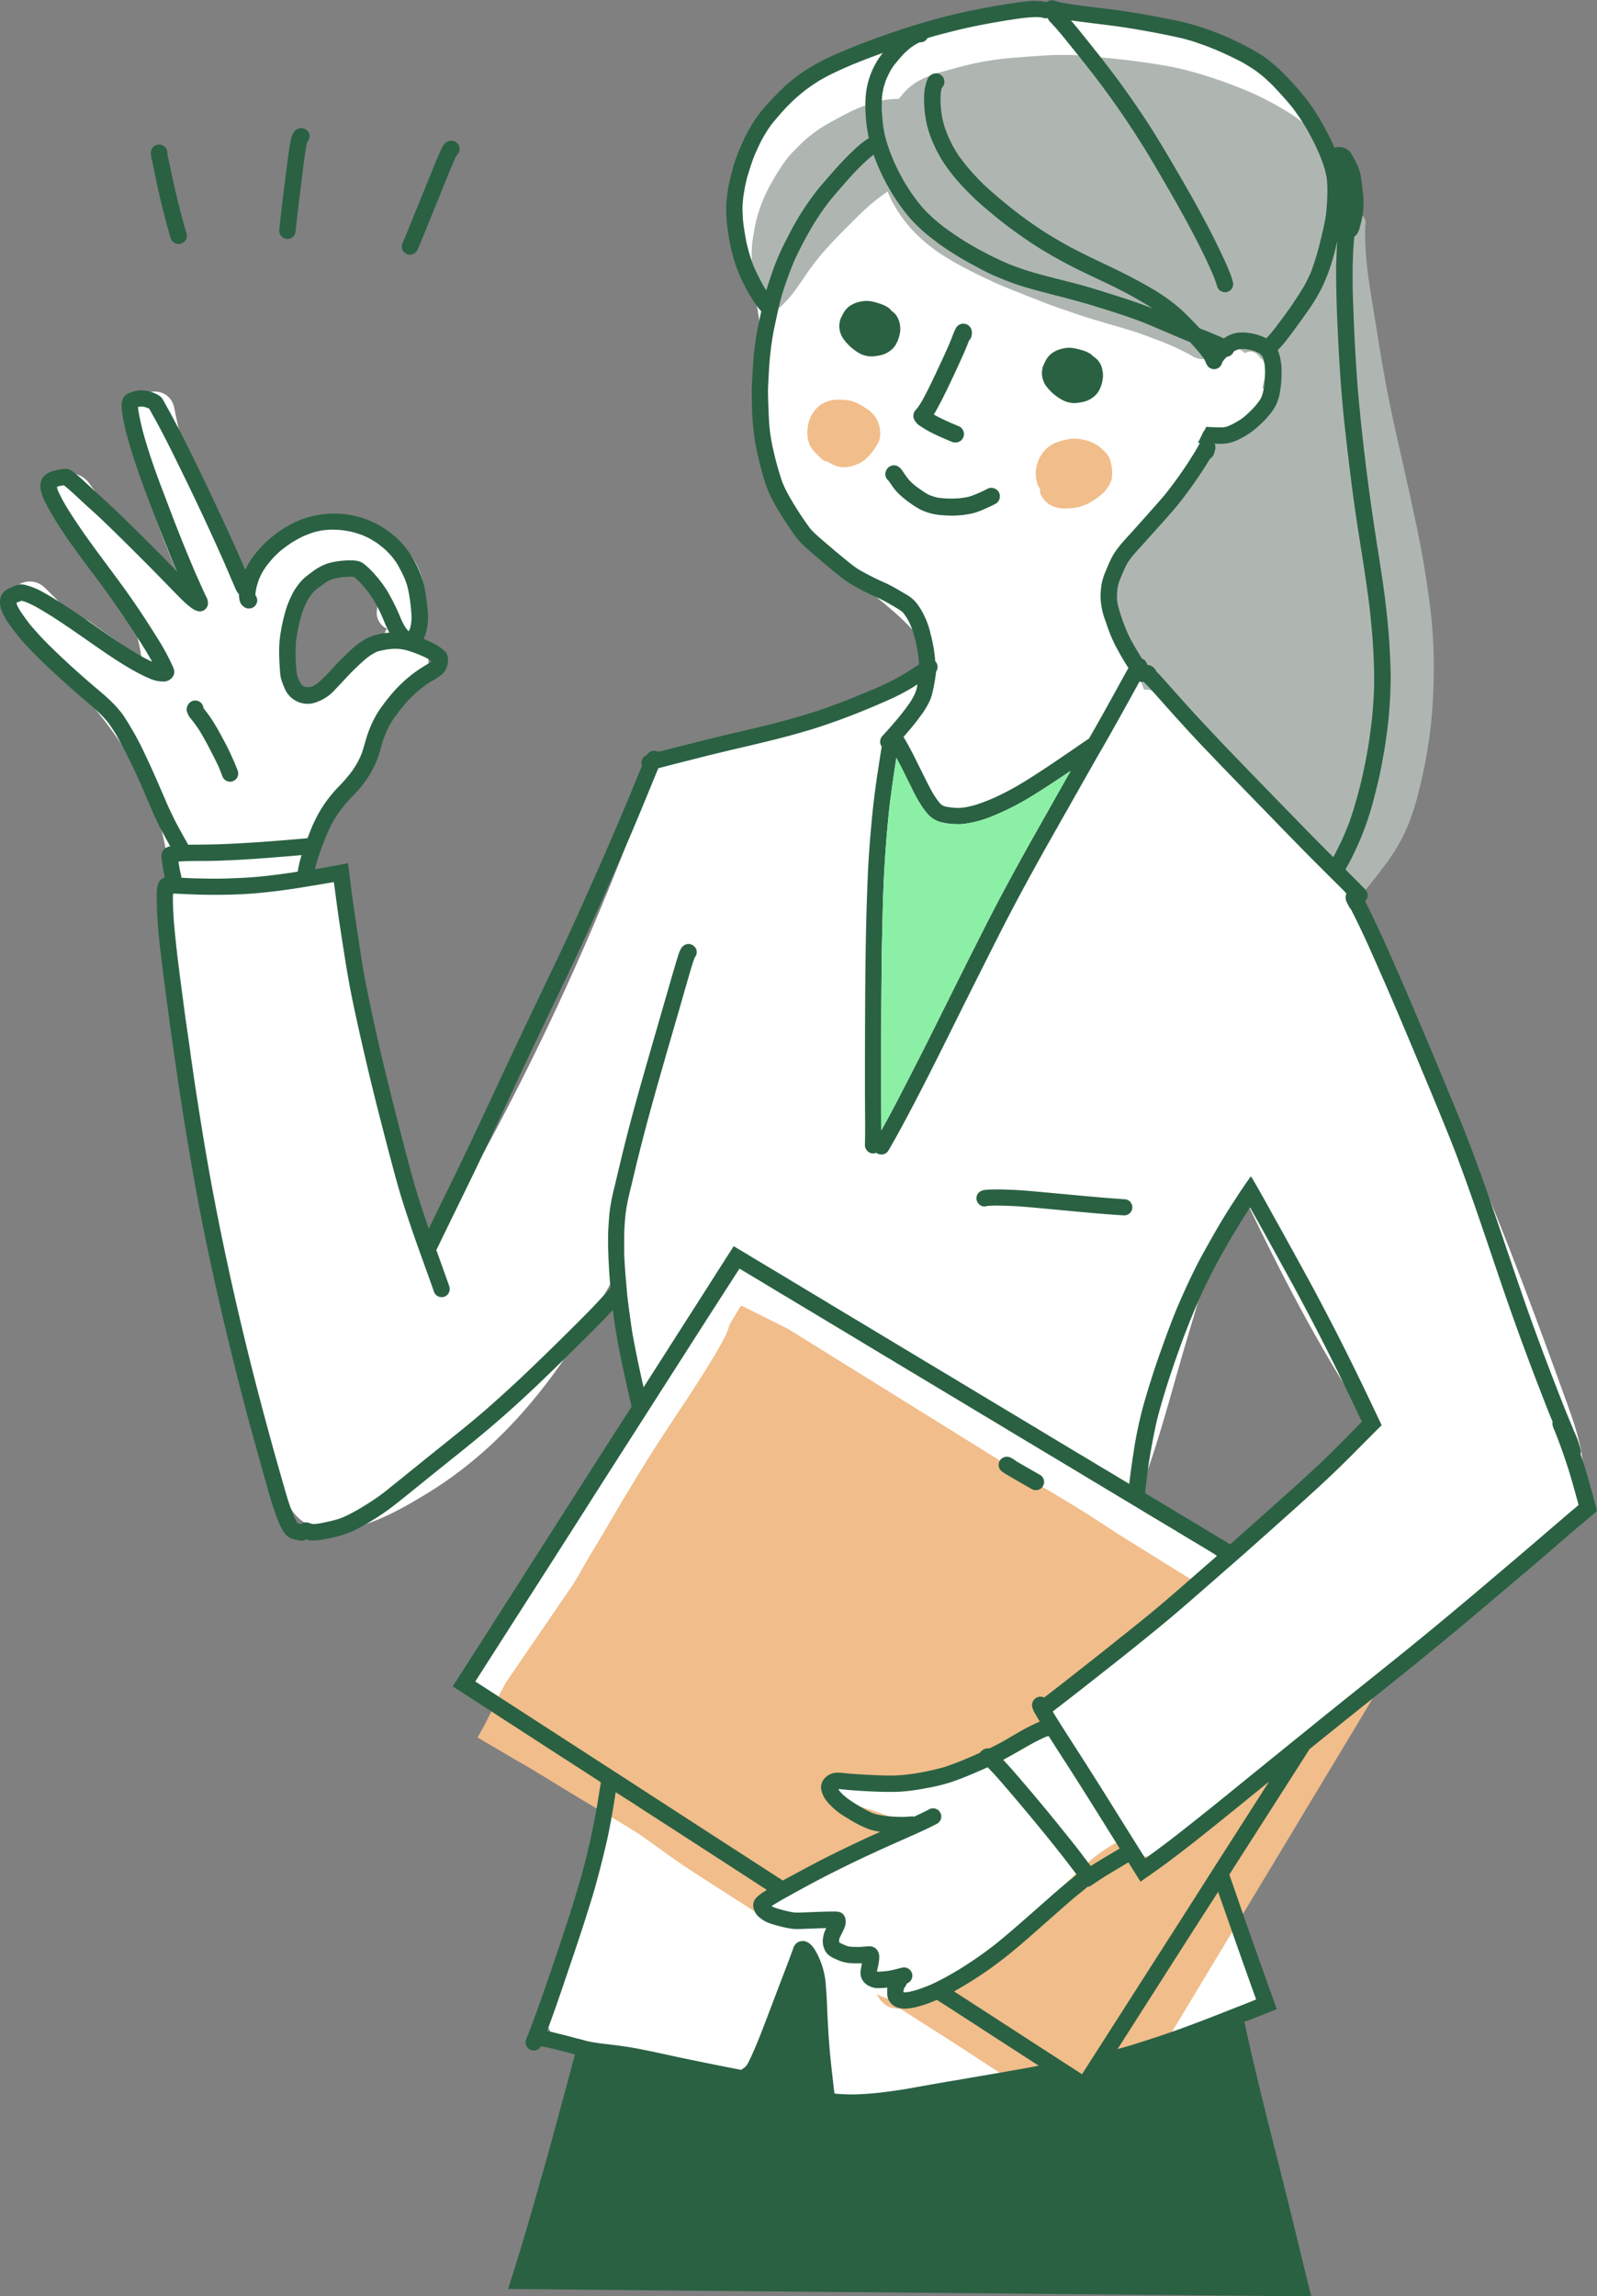 <svg xmlns="http://www.w3.org/2000/svg" width="267.15" height="384" viewBox="0 0 267.15 384">
  <rect x="0" y="0" width="267.15" height="384" fill="#808080" stroke="none"/>
  <g id="Group_7791" data-name="Group 7791" transform="translate(-1318 -7403)">
    <path id="Path_12688" data-name="Path 12688" d="M1516.464,7627.264q2.1-7.052,4.2-14.1,3-4.455,6.009-8.907c6.109,12.723,12.615,25.265,20.533,36.956a4.087,4.087,0,0,0-1.115,1.164c-5.906,9.2-16.29,13.873-24.092,21.273a95.856,95.856,0,0,0-13.552-10.623C1511.735,7644.668,1513.92,7635.8,1516.464,7627.264Zm-149.336-121.609c1.053-3.31,3.4-6.5,6.967-7.333,4.443-1.034,7.57,2.165,6.991,6.512a2.976,2.976,0,0,0,1.633,3.307,4.322,4.322,0,0,0-.6,3.14l-14.24,8.743C1366.508,7515.314,1365.629,7510.369,1367.128,7505.655Zm215.466,146.658c.992-4.855-.857-10.2-2.506-14.775-3.376-9.372-6.822-18.724-10.485-27.987-6.048-15.293-12.727-30.4-20.967-44.65-2.9-8.095-6.465-15.811-12.376-22.326a3.346,3.346,0,0,0-3.483-1.115,366.489,366.489,0,0,0-28.345-31.655,20.948,20.948,0,0,1,2.223-16.948l23.749-23.713a3.948,3.948,0,0,0-.79-6.136,10.686,10.686,0,0,1-3.663-15.379,3.356,3.356,0,0,0,.257-3.507,177.088,177.088,0,0,1,10.512-14.334,4.008,4.008,0,0,0,.9-2.06,3.513,3.513,0,0,0,.03-3.875c-10.579-17.931-34.271-20.873-53.228-18.943a56.707,56.707,0,0,0-25.437,8.633,23.968,23.968,0,0,0-15.1,15.688,3.086,3.086,0,0,0-1.316,1.429,17.478,17.478,0,0,0-.73,12.9c2.008,6.817,3.692,12.241,3.527,19.529-.254,11.122.407,20.723,7.975,29.446,3.275,3.775,7.2,6.9,11.017,10.1,4.108,3.445,14.016,10.816,5.542,15.1-5.561,2.814-12.419,3.936-18.395,5.665l-21.187,6.13a4.206,4.206,0,0,0-.962.423,3.863,3.863,0,0,0-2.111,2.323,451.9,451.9,0,0,1-36.924,78.611,180.106,180.106,0,0,1-12.5-47.421c-.512-4.321.148-11.294-4.824-13.359a24.106,24.106,0,0,0-3.53-.345c-1.038-1,.67-4.172,1.021-5.119a89.283,89.283,0,0,1,3.776-8.637,3.252,3.252,0,0,0,2.392-1.937,76.138,76.138,0,0,1,11.993-17.764,3.948,3.948,0,0,0,.657-4.325,5.422,5.422,0,0,1-.4-7.155c1.553-11.652-11.691-17.773-21-12.31a17.445,17.445,0,0,0-8.277,10.989,189.322,189.322,0,0,0-7.878-18.027,3.612,3.612,0,0,0-1.316-1.484,116.863,116.863,0,0,1-3.268-12.7c-.969-4.929-8.5-2.843-7.534,2.077a119.719,119.719,0,0,0,10.833,31.276,171.766,171.766,0,0,1-17.5-20.763c-2.9-4.057-9.677-.16-6.747,3.944a187.479,187.479,0,0,0,14.838,18.245,3.561,3.561,0,0,0-.272,2.815,26.678,26.678,0,0,1,.9,4.293l-8.531-6.114a3.316,3.316,0,0,0-2.529-.662c-1.669-1.7-3.352-3.374-5.024-5.025-3.581-3.537-9.11,1.985-5.524,5.524,10.648,10.517,22.517,22.1,25.511,37.4.825,4.209.351,8.227.582,12.421.222,4.015,1.024,8.078,1.58,12.063q1.794,12.846,4.1,25.614,4.725,26.135,11.587,51.823c1.313,4.91,2.314,11.34,8.26,12.491,5.708,1.106,13-3.077,17.673-5.927,15.229-9.285,24.6-23.525,32.714-38.713,1.043,7.111,2.086,14.231,2.632,21.4q.165,2.2.237,4.367-9.328,13.477-18.094,27.331a3.728,3.728,0,0,0-.6,1.819l-9.093,12.317c-1.294,1.753-.217,4.3,1.4,5.345l12.864,8.329c1.666,1.078,5.134,2.675,6.432,4.165,3.126,3.584,1.357,6.979.335,10.568q-4.273,15-8.547,30a3.938,3.938,0,0,0,2.728,4.8c9.751,1.847,17.213,8.129,25.467,13.166,8.586,5.24,17.523,8,27.663,7.171,21.82-1.774,43.858-12.343,61.767-24.41a3.992,3.992,0,0,0,1.8-4.412q-4.9-13.466-9.8-26.932a4.121,4.121,0,0,0,1.228-1.152c7.014-9.8,18.648-14.912,27.613-22.653,11.038-9.533,21.546-18.816,33.617-27.109A4.07,4.07,0,0,0,1582.594,7652.313Z" fill="#fff"/>
    <path id="Path_12689" data-name="Path 12689" d="M1458.243,7481.019a4.711,4.711,0,0,1-1.252-.5c-.15-.082-.3-.165-.45-.244-.045-.025-.09-.056-.135-.085a1.6,1.6,0,0,1-.84-.347c-.337-.3-.656-.6-.972-.926-.2-.206-.393-.413-.578-.626a4.065,4.065,0,0,1-.79-1.568,6.006,6.006,0,0,1-.11-2.209,5.418,5.418,0,0,1,.754-2.272,5.3,5.3,0,0,1,1.584-1.67,4.726,4.726,0,0,1,.876-.39,5.3,5.3,0,0,1,1.149-.312,6.182,6.182,0,0,1,.75-.04c.375,0,.75.026,1.117.048l.166.012a5.565,5.565,0,0,1,1.923.547,13.169,13.169,0,0,1,1.666,1,4.743,4.743,0,0,1,1.077.964,4.427,4.427,0,0,1,.716,1.2,5.9,5.9,0,0,1,.322,1.392,4.108,4.108,0,0,1,.019.712,3.4,3.4,0,0,1-.263,1.185,8.714,8.714,0,0,1-1.256,1.913,8.481,8.481,0,0,1-1.166,1.182,4.9,4.9,0,0,1-1.283.693,6.075,6.075,0,0,1-1.8.439c-.1.008-.2.012-.3.012A4.742,4.742,0,0,1,1458.243,7481.019Z" fill="#f1bd8a"/>
    <path id="Path_12690" data-name="Path 12690" d="M1495.382,7487.988a4.8,4.8,0,0,1-1.883-.657,3.912,3.912,0,0,1-1.344-1.556,1.54,1.54,0,0,1-.16-1,3.427,3.427,0,0,1-.549-1.136,5.87,5.87,0,0,1,1.393-5.409,5.5,5.5,0,0,1,2.055-1.3,8.951,8.951,0,0,1,.967-.285,9.707,9.707,0,0,1,1.249-.263,5.508,5.508,0,0,1,.6-.034,6.96,6.96,0,0,1,1.74.241,6.781,6.781,0,0,1,2.322,1.012,6.125,6.125,0,0,1,.66.555l.146.135a6.048,6.048,0,0,1,.642.687,3.619,3.619,0,0,1,.631,1.515,6.166,6.166,0,0,1,.1,2.663,4.4,4.4,0,0,1-.637,1.323,4.874,4.874,0,0,1-.762.961,12.676,12.676,0,0,1-1.921,1.421,7.721,7.721,0,0,1-1.893.84,8.756,8.756,0,0,1-2.051.316c-.185.011-.373.019-.56.019A5.081,5.081,0,0,1,1495.382,7487.988Z" fill="#f1bd8a"/>
    <path id="Path_12691" data-name="Path 12691" d="M1544.315,7551.863q-1.227-1.366-2.449-2.741c-2.693-3.032-5.4-6.042-8.112-9.059a.273.273,0,0,1-.042-.048v0l.022.026-.022-.026,0,0-.011-.015a.169.169,0,0,1-.023-.027c-.048-.056-.1-.109-.142-.161l-.743-.844.169.192c-.131-.15-.263-.3-.4-.451.056.063.112.131.168.195-.128-.142-.254-.293-.382-.439.049.056.1.114.146.166l-.169-.192c-.162-.184-.322-.367-.483-.548-.117-.134-.237-.269-.353-.4-.042-.044-.078-.09-.12-.134l0,0-.016-.018a.505.505,0,0,1-.041-.044l.027.026-.259-.293c-.112-.128-.222-.256-.334-.379-.131-.15-.259-.3-.39-.447.011.012.022.027.034.038-.12-.138-.244-.277-.364-.413l-.023-.022q-.9-1.042-1.8-2.081c-.915-1.059-1.823-2.135-2.817-3.124a21.81,21.81,0,0,0-2.839-2.45c-.5-.357-1.021-.684-1.542-1.013-.652-.405-1.32-.794-1.976-1.2-.529-.378-1.032-.768-1.538-1.181-1.786-1.68-3.406-3.533-5.232-5.165a4.834,4.834,0,0,0-1.741-1.163,3.057,3.057,0,0,0-1.073-.086.8.8,0,0,0-.074-.041l-.147-.352-.2-.511c-.341-.847-.687-1.691-1.032-2.531l-.945-2.3-.134-.325c-.132-.324-.263-.646-.406-.962l-.086-.194a5.129,5.129,0,0,0-.665-1.2c-.438-1.205-.87-2.408-1.285-3.617a1.232,1.232,0,0,0-.346-.513c-.015-.064-.033-.124-.052-.183-.2-.673-.342-1.341-.495-2.079l-.05-.3a.7.7,0,0,1,.169-.019,14.732,14.732,0,0,1,1.5-3.252l.147-.255.06-.1.082-.234.229-.626a13.544,13.544,0,0,1,2.325-4.365l-.023.03c.338-.387.7-.758,1.092-1.129a5.067,5.067,0,0,1,1.6-1.163l.181-.244c1.56-2.1,3.1-4.269,4.6-6.369l.064-.086.394-.551,1.009-1.437c.559-.791,1.118-1.583,1.68-2.367l.709-.982c.634-.878,1.264-1.753,1.875-2.645.365-.532.716-1.077,1.065-1.62.09.008.181.014.267.014a1.359,1.359,0,0,0,1.006-.419l.209-.217c.188-.1.364-.211.525-.319.533-.349,1.054-.705,1.576-1.066.491-.341.975-.686,1.451-1.047a5.874,5.874,0,0,0,2.086-2.324,3.179,3.179,0,0,0,.292-1.572,1.689,1.689,0,0,0-.551-1.062,8.494,8.494,0,0,0,.266-.979l.049-.221a6.158,6.158,0,0,0,.225-2.359,1.891,1.891,0,0,0-.664-1.268,1.153,1.153,0,0,0-.229-.142,2.674,2.674,0,0,0-.645-.72,1.6,1.6,0,0,0-.971-.323,1.753,1.753,0,0,0-.822.207s-.108.06-.116.06c-.12-.11-.239-.215-.367-.316a2.291,2.291,0,0,0-.263-.18l-.112-.056-.114-.057-.1-.033-.1-.038-.114,0-.164.034c-.57.179-1.122.4-1.689.642l-.1.036a13.224,13.224,0,0,1-1.839.63,7.879,7.879,0,0,1-2.013.327c-.132,0-.263,0-.391-.015a3.209,3.209,0,0,1-1.4-.473l-.307-.18-.094-.056-.1-.052a37.406,37.406,0,0,0-3.931-1.853l-.413-.173-.119-.048c-.984-.38-2.049-.784-3.234-1.219-1.4-.511-2.787-.928-3.954-1.269l-.8-.231c-1.121-.328-2.24-.653-3.357-.988-1.455-.431-2.891-.914-4.231-1.376s-2.716-.922-4.044-1.437c-1.458-.562-2.913-1.143-4.369-1.725l-.4-.157c-1.2-.474-2.551-1.009-3.822-1.591s-2.66-1.245-4.22-2.04q-.972-.489-1.917-1.024l-.1-.064-.222-.112-.187-.109-.292-.168-.109-.064c-.431-.251-.916-.544-1.391-.848A26.459,26.459,0,0,1,1470.2,7441a23.254,23.254,0,0,1-2.581-3.609,17.3,17.3,0,0,1-1.14-2.355l-.259.176c-1.031.728-1.961,1.444-2.836,2.194-1.2,1.076-2.366,2.243-3.491,3.368l-.518.521c-1.429,1.43-2.712,2.791-3.919,4.171-.83,1-1.546,1.931-2.195,2.851-.267.379-.525.758-.784,1.141-.4.588-.8,1.173-1.223,1.751a17.341,17.341,0,0,1-2.322,2.738,3.538,3.538,0,0,1-2.208,1.121,1.9,1.9,0,0,1-.491-.07,1.726,1.726,0,0,1-1.193-1.081c-.042-.11-.079-.222-.117-.333l-.063-.188h0a23.033,23.033,0,0,1-.765-2.994,25.906,25.906,0,0,1-.349-4.058c-.014-.858,0-1.549.042-2.179.056-.762.176-1.486.292-2.156l.053-.289c.12-.638.236-1.275.393-1.906.162-.652.368-1.354.661-2.206a26.74,26.74,0,0,1,1.927-4.137,34.439,34.439,0,0,1,2.288-3.611,15.159,15.159,0,0,1,1.524-1.744c.5-.511,1-1.013,1.518-1.5a20.487,20.487,0,0,1,1.718-1.4,17.316,17.316,0,0,1,1.883-1.267c1.177-.677,2.476-1.377,3.972-2.151a24.618,24.618,0,0,1,4.291-1.679,13.255,13.255,0,0,1,3.8-.581h.255a18.047,18.047,0,0,1,1.223-1.426,9.189,9.189,0,0,1,2.089-1.587,17.812,17.812,0,0,1,4.249-1.609c1.3-.367,2.9-.81,4.494-1.185,1.369-.312,2.855-.577,4.543-.81,1.32-.172,2.663-.274,3.96-.371l.495-.038.361-.026.4-.026c1.151-.086,2.31-.17,3.465-.234.71-.033,1.414-.047,2.123-.047.724,0,1.452.014,2.18.047,1.091.054,2.2.166,3.274.274l.889.087.319.034c1.289.124,2.576.248,3.859.4.008,0-.037.008-.037.011l-.011,0h.026c.034,0,.06,0,.09,0,.327.031.652.072.979.114,1.488.191,2.955.4,4.493.648,1.41.228,2.918.5,4.433.892a74.1,74.1,0,0,1,9.047,2.975,48.231,48.231,0,0,1,7.048,3.425,35.893,35.893,0,0,1,3.435,2.254l.076.06.082.064c.42.323.84.648,1.242,1a1.811,1.811,0,0,1,.491.674,3.805,3.805,0,0,1,.333.245l.174.13.788.616.149.108.172.136c.395.3.8.614,1.175.955a1.479,1.479,0,0,1,.4,1.58,1.4,1.4,0,0,1,.664.308c.419.352.757.66,1.062.963a4.881,4.881,0,0,1,.78,1.141,6.192,6.192,0,0,1,.506,1.41l.064.228c.138.477.262.987.381,1.566a1.842,1.842,0,0,1,.774.812,1.493,1.493,0,0,1-.4,1.9c.044.5.07,1.009.086,1.526a.772.772,0,0,1,.21-.026c.063,0,.123,0,.183.01a1.491,1.491,0,0,1,1.261,1.277,1.225,1.225,0,0,1-.046.592c-.052,1.163-.036,2.464.05,4.088l.012.173c0,.041.006.074.006.109l.008.183.012.181.006.126.012.128c.217,2.87.686,5.754,1.141,8.544l.1.589.421,2.627c.337,2.133.678,4.271,1.053,6.406q.321,1.817.654,3.641l.022.1.184.983h0c.73,3.744,1.586,7.528,2.411,11.184.513,2.278,1.028,4.559,1.519,6.839l.251,1.159c.413,1.9.84,3.863,1.211,5.81.03.169.05.267.068.36l.046.224.037.2.037.2c.514,2.7.991,5.648,1.438,8.938a84.377,84.377,0,0,1,.73,9.129c.064,2.923-.014,5.939-.232,8.973h0l-.012.213c0,.1-.011.214-.019.32,0,.2-.026.4-.048.6l-.022.206c-.034.413-.072.826-.114,1.237-.082.77-.172,1.538-.285,2.3a84.954,84.954,0,0,1-1.822,9.2,44.713,44.713,0,0,1-1.358,4.456,29.641,29.641,0,0,1-1.969,4.216,33.912,33.912,0,0,1-2.464,3.675c-.949,1.269-1.815,2.382-2.649,3.4-.453.559-.938,1.129-1.454,1.692Q1544.855,7552.45,1544.315,7551.863Z" fill="#afb6b2"/>
    <path id="Path_12692" data-name="Path 12692" d="M1445.873,7723.7l-2.187-1.414-.147-.094-.269-.176c-1.263-.813-2.532-1.623-3.8-2.433q-3.224-2.065-6.44-4.146l.06.03,0-.007-.044-.041-.4-.251c-1.111-.751-2.258-1.528-3.361-2.338-1.328-.978-2.671-1.931-4.024-2.881-.466-.321-.945-.618-1.43-.914-.228-.143-.461-.281-.686-.428-.573-.359-1.155-.712-1.74-1.062l-.263-.153-.409-.247c-.892-.533-1.778-1.054-2.67-1.577l-1.047-.618c-1.917-1.125-3.81-2.284-5.708-3.447-1.587-.972-3.177-1.947-4.779-2.9-.7-.421-1.414-.826-2.127-1.223q-2.537-1.5-5.077-2.985l-.365-.215c-.357-.205-.708-.416-1.061-.626a4.138,4.138,0,0,1,.209-.386l.068-.121.106-.187q.613-1.091,1.181-2.213l.052-.1c.361-.706.71-1.414,1.051-2.132l.086-.164-.008,0,.046-.1a2.261,2.261,0,0,0,.145-.3c.05-.1.1-.2.144-.305l.036-.06h0l.03-.044c.068-.155.135-.3.207-.443l.094-.2c.363-.724.742-1.437,1.125-2.149l.078-.146.08-.143,5.025-7.337,6.189-9.042q.331-.534.652-1.081c.638-1.083,1.265-2.178,1.887-3.274l.357-.622c1.2-1.933,2.362-3.928,3.495-5.855l1.141-1.943.727-1.227.3-.5q1.047-1.726,2.088-3.455,1.672-2.728,3.392-5.42l.761-1.169,1.028-1.572c.652-.994,1.263-1.917,1.879-2.843,1.155-1.741,2.351-3.545,3.495-5.342,1.062-1.676,1.921-3.075,2.712-4.4.4-.675.788-1.361,1.155-2.059a11.546,11.546,0,0,0,1.137-2.723l.179-.3c.473-.791.946-1.583,1.411-2.382l.18-.247.181-.245,1.432.71,1.425.713,2.591,1.29.86.431.536.27,1.074.54q8.871,5.516,17.639,10.964l5.8,3.6,15.224,9.466,2.487,1.546.942.584.205.12.484.282c1.725,1,3.432,2.029,5.134,3.064,1.419.863,2.837,1.781,4.206,2.667l.731.473q1.037.671,2.056,1.361l3.477,2.156,1.334.833,2.494,1.549,6.482,4.03a3.688,3.688,0,0,1-.338.287c-.51.4-1.043.792-1.582,1.179l-.6.412c-.653.446-1.309.9-1.939,1.373-.844.637-1.658,1.313-2.416,2l.046-.057a.355.355,0,0,1,.056-.067l-.293.289,0,0c-.6.54-1.177,1.1-1.755,1.662-.371.356-.742.716-1.117,1.069-1.283,1.121-2.36,2.051-3.545,2.929-.653.413-1.275.777-1.906,1.115a19,19,0,0,0-4.538,2.857,46.282,46.282,0,0,1-3.95,2.978l.05-.044c-.245.183-.489.359-.72.558-.237.109-.473.214-.71.316A1.965,1.965,0,0,0,1492,7688a1.933,1.933,0,0,0,.447,2.084,10.735,10.735,0,0,1,.663.845l.139.209.052.084-.555.333c-.667.391-1.335.78-2.014,1.147-.563.271-1.136.511-1.71.754l-.694.289c-.345.146-.687.308-1.028.465-.4.188-.8.375-1.207.541-.822.333-1.658.7-2.558,1.117-.409.2-.811.4-1.212.6-.581.3-1.163.589-1.76.848-.194.064-.389.124-.584.184-.252.079-.507.153-.754.239-.435.154-.866.316-1.3.481-.339.131-.669.281-1,.427s-.63.286-.953.409c-.232.084-.465.158-.7.221a14.476,14.476,0,0,0-1.991.455c-.435.132-.863.285-1.287.443-.465.168-.926.333-1.4.468-.3.022-.558.026-.821.026-.21,0-.424,0-.635,0-.194-.007-.389-.011-.581-.011l-.356.008c-.4,0-.806.018-1.208.034-.52.015-1.043.033-1.567.037a30.418,30.418,0,0,1-3.312-.386l-.12-.026c-.458-.09-.908-.176-1.358-.3a2.057,2.057,0,0,0-.926-.219,1.878,1.878,0,0,0-1.666.955,1.936,1.936,0,0,0,.521,2.468c.072.046.143.09.218.132.438.24.877.5,1.312.754.361.214.724.427,1.092.63a11.107,11.107,0,0,0,2.161.8l.54.162,1.061.379c.706.255,1.41.509,2.123.756.6.2,1.186.459,1.755.706l.369.158c.194.082.389.165.584.243l-.237.177-.06.033.024-.011a19.521,19.521,0,0,0-1.737,1.459c-.308.132-.615.255-.922.375-.433.173-.864.345-1.283.541-1.111.52-2.221,1.121-3.2,1.646l.086-.06c-.918.491-1.849.953-2.787,1.406-.768.376-1.526.776-2.288,1.179l-.475.251c-.612.3-1.22.589-1.849.854l-.094.034c-.826.3-1.678.6-2.488.983-.577.274-1.151.593-1.706.9q-.377.213-.754.417l-.442.224-.886.45-.128.068a5.164,5.164,0,0,0-1.428.93c-.056.06-.112.12-.166.184a8.346,8.346,0,0,0-.652.915,2.843,2.843,0,0,0-.615,2.318,2.308,2.308,0,0,0,.192.458v.011l-.008,0Z" fill="#f1bd8a"/>
    <path id="Path_12693" data-name="Path 12693" d="M1514.556,7711.745a6.83,6.83,0,0,1-9.689-.657c-5.138,2.585-9.674,8.326-13.543,11.639-6.614,5.665-13.014,11.528-21.433,14.294a5.657,5.657,0,0,1-5.162-.585,2.02,2.02,0,0,0,.306.69,4.528,4.528,0,0,0,1.4,1.339,5.059,5.059,0,0,0,2.056.443l.1.008c3.428,2.163,7.411,4.684,11.293,7.215l.088.057.01.007.162.106.2.128.195.127.1.06.185.122.187.121.382.248.079.056.09.06c2.175,1.418,4.343,2.836,6.481,4.235l0,.006.093.05-.1-.042.2.132c1.417.916,2.835,1.781,4.212,2.565.671.387,1.346.769,2.022,1.151l.513.3c.327.188.652.376.99.548a1.974,1.974,0,0,1,.428.176c.315.18.615.394.918.6.14.1.282.2.425.293.96.6,1.9,1.227,2.851,1.849l.6.394c.517.334,1.038.658,1.568.972a.256.256,0,0,0,.056-.011c.15-.038.3-.075.453-.109l.274-.071q2.542-4.215,5.075-8.44l3.429-5.712,4.969-8.251,7.978-13.248,8.026-13.322,5.023-8.347,5.244-8.7,3.146-5.229.818-1.354.814-1.369-1.086-.676C1536.088,7694.225,1525.077,7702.681,1514.556,7711.745Z" fill="#f1bd8a"/>
    <path id="Path_12694" data-name="Path 12694" d="M1355.208,7532.843c-.21-.589-.442-1.163-.69-1.741-.469-.994-.968-1.965-1.477-2.94-.548-1.054-1.119-2.093-1.745-3.113-.405-.592-.817-1.171-1.255-1.737a3.1,3.1,0,0,1-.816-1.526,1.6,1.6,0,0,1,.377-1.144,1.386,1.386,0,0,1,1.935-.191,1.42,1.42,0,0,1,.491.919c0,.01,0,.026,0,.033.235.312.483.612.712.927.315.431.626.862.9,1.316.514.829,1.005,1.669,1.456,2.54a45.41,45.41,0,0,1,2.666,5.666,1.392,1.392,0,0,1-.783,1.779,1.337,1.337,0,0,1-.485.086A1.374,1.374,0,0,1,1355.208,7532.843Z" fill="#2a6143"/>
    <path id="Path_12695" data-name="Path 12695" d="M1346.545,7442.825c-.427-1.4-.786-2.828-1.161-4.246-.369-1.373-.676-2.761-.992-4.144v0a.257.257,0,0,0-.006-.049l0-.014c-.042-.187-.087-.383-.132-.574l.008.018c-.008-.022-.011-.045-.019-.07l0-.02,0-.014,0-.008,0-.016c-.011-.044-.019-.09-.026-.134-.181-.792-.345-1.583-.51-2.378-.09-.443-.18-.882-.267-1.328a5.09,5.09,0,0,1-.2-1.448,1.382,1.382,0,0,1,.634-1.016,1.4,1.4,0,0,1,1.226-.116,1.192,1.192,0,0,1,.345.194l0,0a1.335,1.335,0,0,1,.559,1.2c.1.656.258,1.309.393,1.957.162.781.323,1.562.495,2.334a6.982,6.982,0,0,1,.165.712l-.011-.026c.015.072.034.142.053.221l0,0c.3,1.313.6,2.63.942,3.928.371,1.417.734,2.843,1.161,4.25a1.378,1.378,0,0,1-.922,1.706,1.243,1.243,0,0,1-.386.059A1.4,1.4,0,0,1,1346.545,7442.825Z" fill="#2a6143"/>
    <path id="Path_12696" data-name="Path 12696" d="M1365.938,7442.953a1.382,1.382,0,0,1-1.215-1.512c.273-2.806.629-5.6.978-8.4.173-1.351.341-2.7.526-4.043.112-.811.231-1.625.389-2.423.173-.893.529-2.011,1.59-2.135a1.388,1.388,0,0,1,1.568,1.145,1.407,1.407,0,0,1-.387,1.177c-.06.252-.112.507-.16.762-.4,2.314-.652,4.658-.941,6.987-.3,2.408-.6,4.816-.838,7.227a1.383,1.383,0,0,1-1.369,1.223C1366.031,7442.959,1365.986,7442.956,1365.938,7442.953Z" fill="#2a6143"/>
    <path id="Path_12697" data-name="Path 12697" d="M1386.092,7445.5a1.372,1.372,0,0,1-.788-1.77c.552-1.238,1.047-2.5,1.557-3.754q.8-1.976,1.609-3.958c.532-1.313,1.061-2.629,1.6-3.942.554-1.361,1.095-2.731,1.725-4.058a3.035,3.035,0,0,1,.732-1.129,1.624,1.624,0,0,1,.563-.293l-.05.023a1.325,1.325,0,0,1,.784-.049,1.374,1.374,0,0,1,.567,2.39c-.09.175-.172.349-.256.524-1.117,2.524-2.123,5.1-3.162,7.671q-.8,1.958-1.594,3.916c-.495,1.219-.975,2.442-1.512,3.641a1.442,1.442,0,0,1-1.293.881A1.321,1.321,0,0,1,1386.092,7445.5Z" fill="#2a6143"/>
    <path id="Path_12698" data-name="Path 12698" d="M1490.6,7652.012q-1.278-.716-2.547-1.46c-.371-.214-.739-.427-1.11-.649a13.109,13.109,0,0,1-1.346-.843,1.383,1.383,0,0,1-.365-1.774,1.4,1.4,0,0,1,1.711-.59,5.3,5.3,0,0,1,.761.428,1.418,1.418,0,0,1,.247.191c.5.3.995.585,1.5.874.836.481,1.668.968,2.512,1.437a1.372,1.372,0,0,1-.69,2.565A1.434,1.434,0,0,1,1490.6,7652.012Z" fill="#2a6143"/>
    <path id="Path_12699" data-name="Path 12699" d="M1497.73,7605.575l-.247-.028-.368-.032c-.9-.08-1.8-.166-2.7-.252l-.42-.037c-1.891-.182-3.844-.365-5.765-.5-1.141-.071-2.332-.113-3.755-.127-.442.014-.873.033-1.324.068a1.448,1.448,0,0,1-.477.078,1.215,1.215,0,0,1-.722-.226,1.4,1.4,0,0,1-.583-.861,1.3,1.3,0,0,1,.3-1.152,1.522,1.522,0,0,1,.774-.458,3.9,3.9,0,0,1,.8-.1c.273-.022.544-.03.818-.033l.271-.007c.172-.008.341-.008.513-.008.457,0,.919.015,1.38.03l.477.016c1.316.044,2.745.138,4.241.277l2.645.24,1.391.131,1.141.1c1.219.118,2.438.234,3.657.342,2.262.2,4.3.375,6.391.51a1.3,1.3,0,0,1,.915.454,1.35,1.35,0,0,1-1.11,2.239C1503.222,7606.076,1500.431,7605.822,1497.73,7605.575Z" fill="#2a6143"/>
    <path id="Path_12700" data-name="Path 12700" d="M1477.7,7477a1.553,1.553,0,0,1-.476-.115c-1.193-.5-2.386-1.01-3.537-1.6a16.668,16.668,0,0,1-1.684-1,2.607,2.607,0,0,1-1.171-1.384,1.576,1.576,0,0,1,.094-.986,1.815,1.815,0,0,1,.334-.447,3.5,3.5,0,0,0,.3-.367,14.711,14.711,0,0,0,.882-1.426c.979-1.811,1.849-3.683,2.719-5.551.48-1.021.949-2.044,1.41-3.079.222-.495.423-.994.63-1.5a12.517,12.517,0,0,1,.747-1.755,1.445,1.445,0,0,1,1.264-.664,1.471,1.471,0,0,1,1.2.754,1.89,1.89,0,0,1,.117,1.26,1.264,1.264,0,0,1-.413.78c-.187.477-.371.956-.57,1.429-.3.69-.6,1.38-.912,2.063q-.923,2.027-1.883,4.029c-.619,1.289-1.241,2.576-1.935,3.825-.188.345-.393.7-.607,1.039.164.1.337.207.513.3a40.475,40.475,0,0,0,3.71,1.685,1.443,1.443,0,0,1,.69,1.9,1.412,1.412,0,0,1-1.3.81A1.191,1.191,0,0,1,1477.7,7477Z" fill="#2a6143"/>
    <path id="Path_12701" data-name="Path 12701" d="M1463.278,7462.572c-.125-.018-.249-.041-.368-.067-.2-.053-.405-.1-.6-.177-.064-.018-.128-.044-.2-.07a6.207,6.207,0,0,1-.877-.51,8.243,8.243,0,0,1-2.1-2.019,3.686,3.686,0,0,1-.481-3.518,3.343,3.343,0,0,1,2.953-1.7,4.684,4.684,0,0,1,1.087-.333,5.37,5.37,0,0,1,1.989-.1,6.978,6.978,0,0,1,1.684.492,3.956,3.956,0,0,1,1.478,1.039,4,4,0,0,1,.694,1.654,4.065,4.065,0,0,1-.072,1.777,5.425,5.425,0,0,1-.829,1.913,4.176,4.176,0,0,1-2.7,1.519,6.722,6.722,0,0,1-.949.121c-.072,0-.146.006-.218.006A3.353,3.353,0,0,1,1463.278,7462.572Zm-.945-5.413v0c-.012.034-.03.068-.038.1-.042.135-.064.267-.1.4a1.25,1.25,0,0,1-.712.875c.048.063.105.12.158.18.183.188.363.367.562.539.168.136.349.263.525.383.146.09.3.177.451.255a1.188,1.188,0,0,0,.145.056c.053.012.11.03.158.042.082.008.169.022.255.026.1,0,.21-.012.323-.016.186-.022.374-.06.565-.092.11-.032.218-.068.323-.094.1-.042.2-.087.3-.135.049-.03.108-.064.158-.1a.519.519,0,0,0,.074-.06.361.361,0,0,1,.038-.038c.026-.037.052-.071.079-.111.049-.08.09-.158.134-.238.05-.119.1-.247.136-.367a5.963,5.963,0,0,0,.154-.622.264.264,0,0,0,.007-.072,1.872,1.872,0,0,0-.011-.2,1.453,1.453,0,0,0-.026-.167,1.335,1.335,0,0,1-.519.63,1.288,1.288,0,0,1-.974.154,1.355,1.355,0,0,1-.807-.575l-.011-.014c-.071-.086-.147-.177-.225-.259-.049-.052-.094-.1-.146-.144-.012-.006-.015-.014-.026-.021a.945.945,0,0,1-.113-.064c-.138-.049-.274-.108-.409-.154s-.281-.068-.423-.1Z" fill="#2a6143"/>
    <path id="Path_12702" data-name="Path 12702" d="M1464.07,7461.263c-.074-.014-.146-.03-.221-.044a4.145,4.145,0,0,1-.747-.256c-.172-.075-.333-.149-.476-.225a6.89,6.89,0,0,1-1.587-1.073,1.294,1.294,0,0,1,.023-1.822,1.228,1.228,0,0,1,.7-.349,1.053,1.053,0,0,0,.288-.491,1.458,1.458,0,0,1,1.133-.69,3.644,3.644,0,0,1,1.554.33c.449.153.892.311,1.339.476a3.181,3.181,0,0,1,1.8,1.118,1.341,1.341,0,0,1-.941,1.98,1.384,1.384,0,0,1-.87.754,1.336,1.336,0,0,1-.765-.015,1.322,1.322,0,0,1-.919.331A2.907,2.907,0,0,1,1464.07,7461.263Z" fill="#2a6143"/>
    <path id="Path_12703" data-name="Path 12703" d="M1459.858,7458.634l-.1-.022a1.447,1.447,0,0,1-.233-.075,1.322,1.322,0,0,1-.686-.693,2.1,2.1,0,0,1-.24-1.205,3.035,3.035,0,0,1,.15-.555,4.334,4.334,0,0,1,.285-.612,3.607,3.607,0,0,1,1.147-1.327,4.494,4.494,0,0,1,1.576-.668,5.027,5.027,0,0,1,1.789-.12,8.623,8.623,0,0,1,1.5.383c-.042-.011-.08-.019-.124-.034a5.32,5.32,0,0,1,1.676.743,1.664,1.664,0,0,1,.675.919,1.354,1.354,0,0,1-.476,1.406c.045-.033.086-.071.128-.1a1.551,1.551,0,0,1-.128.109,1.3,1.3,0,0,1-1.809-.247.732.732,0,0,1-.066-.106c-.113-.041-.217-.082-.327-.123-.243-.08-.479-.154-.72-.234h0c-.15-.04-.311-.078-.469-.115l.169.033a4.037,4.037,0,0,0-.5-.081c-.072,0-.144,0-.214,0-.124.007-.251.029-.379.045-.165.041-.327.082-.488.135-.06.018-.1.04-.154.06s-.094.052-.138.078-.083.064-.128.1c-.027.026-.057.052-.087.079s-.04.056-.06.09a2.723,2.723,0,0,0-.2.363v.008a1.3,1.3,0,0,1-.7,1.684,1.227,1.227,0,0,1-.473.1C1459.975,7458.646,1459.918,7458.638,1459.858,7458.634Z" fill="#2a6143"/>
    <path id="Path_12704" data-name="Path 12704" d="M1497.751,7470.408a4.486,4.486,0,0,1-.774-.075,5.861,5.861,0,0,1-.6-.151,1.363,1.363,0,0,1-.19-.07,5.37,5.37,0,0,1-.9-.473,8.177,8.177,0,0,1-2.175-1.939,3.685,3.685,0,0,1-.612-3.5,3.334,3.334,0,0,1,2.884-1.8,5.009,5.009,0,0,1,1.077-.379,5.609,5.609,0,0,1,1.984-.169,7.216,7.216,0,0,1,1.7.432,3.226,3.226,0,0,1,2.27,2.613,4.071,4.071,0,0,1,0,1.778,5.318,5.318,0,0,1-.758,1.939,4.163,4.163,0,0,1-2.637,1.624,8.2,8.2,0,0,1-.945.152.267.267,0,0,1-.049.006,2.232,2.232,0,0,1-.229.012Zm-1.538-5.39,0,0a.7.7,0,0,0-.03.1c-.034.131-.056.266-.08.4a1.28,1.28,0,0,1-.69.9c.058.06.114.116.162.176.191.18.379.353.588.517.174.132.349.248.537.365.151.086.3.168.461.243a.794.794,0,0,0,.147.042c.056.014.108.026.162.036.082,0,.168.016.247.016.112-.008.214-.012.326-.022.183-.03.371-.072.562-.113.11-.034.218-.072.319-.112a2.1,2.1,0,0,0,.289-.144,1.481,1.481,0,0,0,.158-.1.611.611,0,0,0,.074-.068c.008-.011.024-.029.034-.029.026-.046.053-.08.08-.12.041-.08.078-.162.115-.244.046-.121.09-.245.132-.368a6.224,6.224,0,0,0,.128-.635c0-.022.007-.052.007-.064-.007-.07-.011-.133-.023-.2a1.258,1.258,0,0,0-.034-.162,1.312,1.312,0,0,1-.491.638,1.237,1.237,0,0,1-.971.194,1.32,1.32,0,0,1-.822-.543l-.011-.015c-.079-.086-.157-.172-.241-.259-.048-.041-.1-.086-.141-.124a.43.43,0,0,1-.038-.026c-.034-.018-.074-.038-.116-.056-.136-.053-.27-.094-.409-.138s-.285-.064-.427-.091Z" fill="#2a6143"/>
    <path id="Path_12705" data-name="Path 12705" d="M1498.333,7469.058a2.45,2.45,0,0,1-.461-.045,4.491,4.491,0,0,1-.758-.225c-.168-.068-.333-.14-.483-.2a6.772,6.772,0,0,1-1.617-1.019,1.3,1.3,0,0,1-.053-1.823,1.228,1.228,0,0,1,.695-.375.829.829,0,0,1,.139-.172,1.433,1.433,0,0,1,.126-.331,1.493,1.493,0,0,1,1.115-.731,3.822,3.822,0,0,1,1.56.278c.457.134.9.273,1.354.419a3.194,3.194,0,0,1,1.842,1.058,1.332,1.332,0,0,1-.87,2.01,1.37,1.37,0,0,1-.833.792,1.325,1.325,0,0,1-.773.008,1.269,1.269,0,0,1-.784.356c-.052,0-.109,0-.161,0Z" fill="#2a6143"/>
    <path id="Path_12706" data-name="Path 12706" d="M1493.948,7466.585h-.038a.9.9,0,0,1-.217-.025,1.1,1.1,0,0,1-.228-.064,1.325,1.325,0,0,1-.72-.664,2.23,2.23,0,0,1-.285-1.2,3.854,3.854,0,0,1,.126-.552,4.636,4.636,0,0,1,.263-.63,3.738,3.738,0,0,1,1.1-1.373,4.713,4.713,0,0,1,1.556-.72,4.807,4.807,0,0,1,1.778-.18,7.989,7.989,0,0,1,1.418.3,5.436,5.436,0,0,1,1.67.674,1.732,1.732,0,0,1,.716.89,1.385,1.385,0,0,1-.423,1.425l0,.008a1.306,1.306,0,0,1-1.823-.184.752.752,0,0,1-.068-.1,3.408,3.408,0,0,0-.327-.109c-.258-.074-.517-.146-.776-.229.019.011.042.015.053.023a3.154,3.154,0,0,0-.338-.079h.008c-.045-.007-.079-.015-.12-.019l-.018,0h0l0,0,0,0c-.114-.014-.23-.029-.339-.037-.07,0-.138.008-.214.008-.127.019-.247.041-.371.067-.172.041-.333.094-.495.142-.048.03-.1.05-.149.076s-.088.052-.124.078a.984.984,0,0,0-.136.109.681.681,0,0,0-.075.076c-.026.032-.048.063-.064.086a2.645,2.645,0,0,0-.184.375v.008a1.306,1.306,0,0,1-.64,1.714,1.387,1.387,0,0,1-.395.1.711.711,0,0,1-.078.007Z" fill="#2a6143"/>
    <path id="Path_12707" data-name="Path 12707" d="M1476.679,7489.214h-.042c-.386-.011-.784-.033-1.173-.071a9.627,9.627,0,0,1-3.4-.885,13.922,13.922,0,0,1-1.868-1.17,14.867,14.867,0,0,1-1.729-1.4,8.365,8.365,0,0,1-1.042-1.181c-.271-.361-.522-.744-.776-1.111a1.376,1.376,0,0,1-.5-1.462,1.643,1.643,0,0,1,.5-.8,1.413,1.413,0,0,1,1.421-.217,2.3,2.3,0,0,1,.953.911c.187.267.367.537.547.8q.268.358.556.7c.3.3.607.59.93.864.536.409,1.095.794,1.65,1.169.225.136.453.267.69.387.2.082.391.157.581.221.278.09.556.17.833.236.491.076.986.125,1.485.154.7.023,1.41.02,2.112-.026.507-.056,1-.128,1.5-.228q.339-.086.664-.2c.852-.329,1.688-.693,2.51-1.106l.01-.011a1.458,1.458,0,0,1,1.966.461,1.443,1.443,0,0,1-.465,1.966c-.623.334-1.264.63-1.913.911a12.4,12.4,0,0,1-1.812.674,15.4,15.4,0,0,1-3.765.425C1476.956,7489.218,1476.821,7489.218,1476.679,7489.214Z" fill="#2a6143"/>
    <path id="Path_12708" data-name="Path 12708" d="M1523.151,7786.872q-6.4-.066-12.8-.12l-10.251-.093c-8.136-.08-16.211-.15-24.3-.218l-11.782-.109-11.822-.1q-11.775-.12-23.566-.214-7.735-.075-15.419-.143l-7.547-.072q-1.329-.006-2.655-.018c.265-.9.54-1.77.817-2.648l.03-.1h.007q.8-2.577,1.584-5.159c.877-2.9,1.7-5.809,2.535-8.728.792-2.763,1.586-5.536,2.348-8.329,1.287-4.752,2.588-9.5,3.848-14.268a.035.035,0,0,1-.018,0c-1.043-.285-2.078-.559-3.121-.818-.844-.206-1.692-.4-2.54-.548a1.356,1.356,0,0,1-1.219.714,1.381,1.381,0,0,1-.543-.106,1.4,1.4,0,0,1-.7-1.815c.511-1.275,1-2.558,1.47-3.849,1.006-2.741,1.959-5.509,2.9-8.274.914-2.7,1.826-5.386,2.7-8.1q1.126-3.483,2.124-6.994c.589-2.052,1.068-4.126,1.561-6.2.3-1.46.606-2.923.873-4.393.282-1.556.529-3.12.777-4.68.026-.15.048-.3.071-.451q-1.544-1-3.087-2-7.832-5.052-15.641-10.12-3.026-1.952-6.046-3.911.738-1.155,1.474-2.314l.008,0q3.764-5.878,7.524-11.765c3.286-5.165,6.6-10.316,9.887-15.484,3.258-5.089,6.5-10.2,9.778-15.277.416-.645.833-1.29,1.245-1.936-.082-.359-.162-.72-.244-1.079-.674-2.934-1.335-5.875-1.9-8.83-.4-2.078-.736-4.171-.99-6.272-.117.124-.233.252-.349.375-2.015,2.184-4.156,4.251-6.272,6.344-4.189,4.144-8.427,8.255-12.9,12.1-2.093,1.811-4.241,3.567-6.406,5.3-.269.221-.532.423-.8.638q-2.966,2.379-5.911,4.763c-.493.394-.976.787-1.464,1.189-.255.2-.5.394-.75.6-.01.015-.026.019-.042.03-.04.034-.082.063-.116.094-.142.113-.281.225-.423.334-1.043.837-2.1,1.655-3.211,2.4s-2.273,1.462-3.462,2.1c-.551.3-1.121.593-1.7.852a13.6,13.6,0,0,1-1.92.66,24.871,24.871,0,0,1-3.549.728,6.794,6.794,0,0,1-.81.06h-.149a4.19,4.19,0,0,1-1.055-.2,1.266,1.266,0,0,1-.7.217.971.971,0,0,1-.113,0,6.681,6.681,0,0,1-1.489-.3,2.685,2.685,0,0,1-1.422-1.081,9.508,9.508,0,0,1-.764-1.425v-.008a.4.4,0,0,1-.038-.086,40.571,40.571,0,0,1-1.692-4.962l.012.025c-.792-2.729-1.55-5.472-2.31-8.213-.774-2.787-1.538-5.582-2.258-8.387-1.508-5.877-2.953-11.781-4.284-17.707-1.29-5.753-2.5-11.534-3.537-17.332-1.061-5.953-2.058-11.913-2.93-17.895-.142-1.009-.291-2.011-.435-3.024-.431-2.861-.82-5.727-1.2-8.588-.405-3.054-.818-6.1-1.171-9.163-.191-1.621-.389-3.249-.495-4.877-.056-.854-.131-1.71-.149-2.566-.016-.532-.03-1.061-.042-1.593-.012-.428,0-.851.018-1.275h-.006a4.327,4.327,0,0,1,.273-1.493,2.159,2.159,0,0,1,.094-.2.846.846,0,0,1,.06-.1,1.383,1.383,0,0,1,.859-.626l.011,0a.145.145,0,0,1,.038-.006l-.012-.08c-.2-.878-.348-1.766-.461-2.659a4.5,4.5,0,0,1-.082-1.058,1.625,1.625,0,0,1,1.193-1.366c.093-.026.183-.048.277-.066-.435-.774-.867-1.554-1.279-2.334-.62-1.155-1.182-2.329-1.707-3.529v-.016c-.011-.014-.014-.018-.014-.032-.092-.208-.181-.4-.271-.612-.45-1.043-.9-2.1-1.35-3.147a95.89,95.89,0,0,0-4.38-8.927c-.459-.75-.924-1.47-1.452-2.172-.391-.476-.81-.934-1.245-1.376-.92-.893-1.907-1.7-2.877-2.532-1.059-.9-2.1-1.826-3.144-2.768-2.141-1.929-4.257-3.916-6.238-6.016a34.519,34.519,0,0,1-2.861-3.521,11.77,11.77,0,0,1-1.283-2.173,4.108,4.108,0,0,1-.323-2.268,2.361,2.361,0,0,1,1.215-1.58,7.724,7.724,0,0,1,.788-.375,4.71,4.71,0,0,1,1.283-.425,3.3,3.3,0,0,1,1.027.132,11.723,11.723,0,0,1,2.859,1.189c1.185.646,2.332,1.366,3.462,2.1,1.166.75,2.321,1.526,3.466,2.314,2.415,1.654,4.778,3.4,7.26,4.947.856.533,1.723,1.043,2.6,1.546.48.247.953.5,1.448.724-.3-.548-.619-1.091-.938-1.628a167.84,167.84,0,0,0-9.575-13.927c-1.736-2.325-3.478-4.659-5.034-7.1a44.1,44.1,0,0,1-2.31-3.954,9.438,9.438,0,0,1-.716-1.853,2.937,2.937,0,0,1,.213-2.288,3.291,3.291,0,0,1,1.846-1.178,7.386,7.386,0,0,1,1.1-.251,4.153,4.153,0,0,1,1.237-.056,2.975,2.975,0,0,1,1.287.728c.668.528,1.286,1.1,1.909,1.68,1.887,1.744,3.806,3.457,5.648,5.25.215.2.424.413.638.615.112.106.221.214.323.316.157.153.315.3.465.454q2.789,2.728,5.524,5.486c.844.86,1.681,1.726,2.513,2.589-1.987-4.685-3.784-9.447-5.581-14.208q-1.554-4.151-2.741-8.412a31.514,31.514,0,0,1-.882-4.265c-.146-1.043-.056-2.356,1.023-2.855a7.159,7.159,0,0,1,.8-.315,5.824,5.824,0,0,1,1.151-.214,5.518,5.518,0,0,1,1.662.184,5.7,5.7,0,0,1,.968.345,3.591,3.591,0,0,1,.847.5,2,2,0,0,1,.491.652c.218.4.439.792.658,1.183,1.263,2.284,2.452,4.6,3.615,6.939q3.861,7.8,7.453,15.733l.72,1.61c.42.952.832,1.912,1.245,2.873a13.874,13.874,0,0,1,1.985-3.06,18.953,18.953,0,0,1,7.08-5.244,15.551,15.551,0,0,1,13.023.664,15.657,15.657,0,0,1,3.613,2.659,14.228,14.228,0,0,1,2.558,3.435,16.977,16.977,0,0,1,1.572,3.8,28.3,28.3,0,0,1,.664,4.287,10.164,10.164,0,0,1-.293,4.066,6.821,6.821,0,0,1-.365.934q.586.231,1.167.5a8.755,8.755,0,0,1,2.112,1.305,3.038,3.038,0,0,1,.5.5,2.1,2.1,0,0,1,.281,1.493,3.186,3.186,0,0,1-.859,2.021,13.2,13.2,0,0,1-2.085,1.374c-.649.426-1.269.888-1.879,1.376l0,0a24.574,24.574,0,0,0-1.962,1.867c-.78.882-1.5,1.808-2.193,2.758a14.064,14.064,0,0,0-.9,1.488c-.3.6-.565,1.226-.814,1.861-.281.754-.465,1.534-.689,2.306a18.436,18.436,0,0,1-.961,2.5,18.226,18.226,0,0,1-3.158,4.486q-.546.579-1.1,1.159c-.6.671-1.159,1.369-1.692,2.1-.427.623-.814,1.257-1.177,1.917-.581,1.166-1.066,2.376-1.53,3.593.007-.028.018-.05.022-.072a.946.946,0,0,1-.034.1.563.563,0,0,1-.026.064,31.9,31.9,0,0,0-1.118,3.513c-.023.1-.045.192-.063.289l1.478-.247c1-.18,2.009-.356,3.018-.551.086-.02.176-.034.263-.053l.023,0c.247-.048.5-.1.746-.15,0,.083.019.169.03.249.083.73.177,1.466.267,2.189.006.087.026.2.04.293h-.006c.179,1.452.367,2.9.573,4.339.424,2.938.87,5.875,1.32,8.807.192,1.246.421,2.5.642,3.737,1.151,5.881,2.478,11.72,3.919,17.538.69,2.832,1.418,5.656,2.154,8.48.738,2.859,1.48,5.709,2.3,8.544.3,1,.611,2,.926,2.987.008.01.008.025.016.033a.6.6,0,0,1,.018.067q.135.439.289.878c.329,1,.672,1.992,1.017,2.986l.168-.345.271-.563c1.188-2.457,2.392-4.909,3.589-7.355,2.584-5.277,5.056-10.607,7.543-15.934,2.516-5.4,5.081-10.768,7.647-16.143,1.336-2.787,2.675-5.57,3.968-8.371,1.216-2.615,2.39-5.248,3.567-7.881,2.449-5.473,4.854-10.978,7.138-16.525.416-1.028.844-2.063,1.268-3.092q.249-.607.5-1.2a1.388,1.388,0,0,1,.686-1.737l.12-.052a1.923,1.923,0,0,1,.195-.27,1.393,1.393,0,0,1,1.688-.3l.7-.135q1.681-.433,3.36-.863c.6-.15,1.209-.3,1.811-.457q.491-.126.98-.248c.206-.049.417-.117.63-.161a2.885,2.885,0,0,1,.371-.09.542.542,0,0,1,.11-.03h.018c3.439-.864,6.9-1.624,10.337-2.468h-.007c.018,0,.033-.011.048-.015h.008a.18.18,0,0,1,.049-.012c.014-.007.033-.007.052-.015h0c2.352-.6,4.688-1.226,7-1.95,2.288-.721,4.538-1.556,6.766-2.43q2.015-.812,4-1.65c1.3-.553,2.562-1.179,3.819-1.828.772-.446,1.534-.892,2.28-1.376.447-.285.885-.581,1.328-.874-.008-.233-.023-.469-.045-.7l0,0a23.718,23.718,0,0,0-.434-2.749c.007.03.014.052.022.078a1.339,1.339,0,0,1-.03-.134.07.07,0,0,1-.011-.038,22.649,22.649,0,0,0-.713-2.483c-.188-.476-.394-.938-.627-1.391a11.346,11.346,0,0,0-.626-.964,2.832,2.832,0,0,0-.214-.274c-.06-.057-.12-.113-.179-.164a6.352,6.352,0,0,0-.567-.4c-.926-.559-1.857-1.114-2.821-1.6-.644-.334-1.316-.6-1.973-.914-.941-.451-1.867-.95-2.783-1.46a17.733,17.733,0,0,1-2.573-1.808c-.8-.644-1.59-1.3-2.382-1.957-.814-.684-1.612-1.385-2.41-2.078a14.054,14.054,0,0,1-2.232-2.277c0,.008.007.012.007.018-.724-1-1.4-2.021-2.07-3.048a34.758,34.758,0,0,1-2.033-3.471,23,23,0,0,1-1.46-3.948c-.371-1.325-.7-2.653-1-3.988l.01.068a42.17,42.17,0,0,1-.814-8.409c-.018-.664-.044-1.34-.026-2,.023-.687.06-1.373.1-2.065.082-1.4.15-2.8.307-4.2.086-.788.2-1.576.323-2.36,0-.026.011-.056.015-.086a.218.218,0,0,1,.007-.045v.007c.016-.1.034-.209.049-.315.215-1.3.506-2.591.788-3.878a15.042,15.042,0,0,1-.956-1.211,26.246,26.246,0,0,1-2.157-3.736,23.208,23.208,0,0,1-1.553-4.062,33.667,33.667,0,0,1-.923-4.487c-.1-.686-.187-1.372-.221-2.063-.022-.411-.06-.828-.056-1.244.01-.394.01-.8.022-1.2.008-.36.064-.723.1-1.091.034-.4.108-.814.168-1.219a21.945,21.945,0,0,1,.443-2.153,29.231,29.231,0,0,1,1.342-4.257c.3-.727.608-1.441.939-2.145s.709-1.362,1.092-2.026a20.471,20.471,0,0,1,2.557-3.514c1.032-1.153,2.109-2.246,3.234-3.308a26.645,26.645,0,0,1,3.453-2.649,28.96,28.96,0,0,1,3.155-1.773c.987-.495,2-.946,3.012-1.366.015-.011.026-.011.038-.022h.011c0-.008.015-.008.019-.008s.029-.007.037-.015c.075-.03.154-.067.236-.1.1-.042.214-.09.319-.132s.225-.1.341-.142c2.648-1.107,5.372-2.055,8.091-2.986q4.281-1.45,8.671-2.546c2.746-.686,5.5-1.227,8.286-1.707q2.117-.36,4.238-.619a10.574,10.574,0,0,1,3.808.072,1.44,1.44,0,0,1,.757-.305,3.418,3.418,0,0,1,1.226.282c1.392.3,2.813.472,4.228.66,1.488.2,2.978.368,4.463.556,2.9.367,5.78.862,8.649,1.421,1.429.277,2.881.532,4.291.911,1.437.4,2.847.852,4.242,1.373,1.358.506,2.7,1.087,4,1.717a41.2,41.2,0,0,1,3.875,2.1,16.965,16.965,0,0,1,1.758,1.279c.545.458,1.093.9,1.6,1.4,1.111,1.073,2.147,2.21,3.162,3.369a29.922,29.922,0,0,1,2.607,3.45c.8,1.242,1.516,2.52,2.2,3.833.393.75.76,1.519,1.091,2.3a1.831,1.831,0,0,1,.537-.128,3.135,3.135,0,0,1,.892.082,2.5,2.5,0,0,1,1.5,1.257,15.987,15.987,0,0,1,.953,1.8,8.4,8.4,0,0,1,.577,2.13c.1.675.177,1.355.241,2.033a13.956,13.956,0,0,1,.048,3.774,22.072,22.072,0,0,1-.529,2.4,2.964,2.964,0,0,1-.58,1.238,1.5,1.5,0,0,1-.323.251c-.076.784-.136,1.576-.188,2.363-.03.759-.049,1.513-.082,2.266-.03.809-.008,1.627-.016,2.441-.007,1.332.034,2.671.086,4.006.106,3.05.233,6.092.417,9.13.09,1.541.2,3.1.307,4.643.5,5.979,1.189,11.935,1.977,17.88.4,2.957.844,5.893,1.3,8.834.459,2.909.924,5.817,1.3,8.732.371,3,.686,6.008.828,9.023.087,1.526.151,3.05.147,4.572-.008,1.594-.075,3.18-.183,4.772-.088,1.225-.208,2.438-.365,3.663-.172,1.348-.345,2.691-.593,4.03-.108.622-.225,1.237-.333,1.863-.008.019-.008.05-.016.068s-.006.048-.014.075c-.251,1.373-.563,2.753-.908,4.1-.368,1.479-.739,2.96-1.215,4.393a43.657,43.657,0,0,1-1.52,4.119c-.614,1.4-1.248,2.779-1.983,4.114-.143.259-.285.517-.432.772q.867.869,1.729,1.734l0-.008c.518.514,1.028,1.043,1.546,1.564a1.3,1.3,0,0,1,.124.147,1.513,1.513,0,0,1,.261.509c.08-.145.154-.287.23-.43-.076.145-.15.293-.23.438a1.326,1.326,0,0,1-.3,1.279c-.026.03-.054.056-.08.082.582,1.107,1.126,2.24,1.662,3.373.626,1.327,1.249,2.659,1.853,4q1.874,4.2,3.683,8.416,3.522,8.226,6.936,16.5c1.165,2.807,2.336,5.608,3.409,8.448,1.042,2.753,2.059,5.509,3.023,8.289,1.989,5.694,3.874,11.413,5.851,17.111,1.654,4.774,3.417,9.512,5.237,14.23-.008-.015-.012-.026-.02-.038a.432.432,0,0,1,.023.05c.011.03.023.059.031.086v-.008a1.1,1.1,0,0,1,.036.109.816.816,0,0,1,.057.132l0,0,0,.008.007.01v.008a1.3,1.3,0,0,0,.049.128.145.145,0,0,1-.012-.039c.683,1.764,1.373,3.53,2.089,5.278.361.871.724,1.74,1.077,2.611a14.56,14.56,0,0,1,1.092,3.12,1.41,1.41,0,0,1-.038.618c.289.852.57,1.712.833,2.578.4,1.342.784,2.693,1.152,4.043.265.972.521,1.95.772,2.921-.06.05-.116.1-.176.151-.413.349-.836.693-1.249,1.046q-1.818,1.519-3.616,3.057c-2.213,1.894-4.4,3.815-6.628,5.7-4.568,3.85-9.106,7.733-13.719,11.536q-2.415,1.993-4.854,3.968-.636.519-1.279,1.036-3.8,3.067-7.618,6.11-4.479,3.584-8.942,7.186-2.518,3.949-5.048,7.9-4.193,6.541-8.375,13.089,2.115,6.117,4.261,12.213,1.365,3.854,2.749,7.712l.044.124q.44,1.227.882,2.449v0c-.728.3-1.455.581-2.183.873q-1.609.642-3.218,1.276c.176.862.36,1.729.555,2.584.694,3.121,1.428,6.218,2.19,9.324,1.385,5.694,2.847,11.369,4.269,17.062,1.174,4.719,2.321,9.453,3.473,14.179h0l.345,1.39.339,1.374,0,.011-.008,0Q1530.242,7786.928,1523.151,7786.872Zm-70.665-59.291a2.441,2.441,0,0,1,.934.423,4.329,4.329,0,0,1,.754.825,11.419,11.419,0,0,1,1.083,2.149,13.4,13.4,0,0,1,.908,4.343c.106,1.133.158,2.322.195,3.279l0,.108.034.814c.072,1.359.146,2.724.236,4.179l.012.1.007.105c.041.6.086,1.2.139,1.789.045.541.093,1.081.157,1.692,0,.072.012.142.02.214.06.566.119,1.129.187,1.695h.007v0c0,.011,0,.022,0,.034v.06c.019.164.037.326.059.491q.171,1.585.369,3.166l.064.011,0,.011v.008h0v.008l.3.044c.908.075,1.808.113,2.925.113h.042c1.3-.038,2.655-.131,4.152-.285,1.252-.143,2.5-.327,3.822-.522l.307-.044,2.086-.368.2-.037c2.1-.372,4.19-.74,6.294-1.092l2.645-.454.878-.15.907-.158c1.515-.259,3.031-.517,4.539-.783l2.632-.462,1.49-.281.175-.038.713-.123-.007,0,.011,0-.008,0,.012,0-.008,0,.008,0-.218-.143-.329-.213q-7.553-4.89-15.094-9.768l-1.047-.664-.355-.227h0l-.008,0a21.518,21.518,0,0,1-3.354,1.176,8.9,8.9,0,0,1-1.065.21,5.538,5.538,0,0,1-.963.083,3.346,3.346,0,0,1-1.02-.141,2.651,2.651,0,0,1-1.62-1.228,2.693,2.693,0,0,1-.275-1.14c0-.119,0-.24,0-.357l0-.115,0-.139c0-.1.012-.211.012-.375v-.029a13.194,13.194,0,0,1-1.486.089c-.1,0-.2,0-.3,0a3.29,3.29,0,0,1-1.226-.345,2.466,2.466,0,0,1-1.024-.825,2.237,2.237,0,0,1-.447-1.381,2.326,2.326,0,0,1,.016-.287,9.867,9.867,0,0,1,.2-1.142v-.183c-.274.015-.551.022-.829.022-.177,0-.352,0-.53-.011a7.005,7.005,0,0,1-2.174-.352c-.316-.124-.631-.259-.938-.4a4.058,4.058,0,0,1-1.291-.822,3.162,3.162,0,0,1-.758-2.19c0-.09,0-.184.012-.274a4.963,4.963,0,0,1,.481-1.685l.018-.064.034-.066h0l0-.012h0l0-.012h0l0-.01c-.533.014-1.065.034-1.6.052l-1.931.068-.425.018c-.292.012-.585.022-.878.022a6.4,6.4,0,0,1-.9-.052,16.491,16.491,0,0,1-2.138-.449,14.8,14.8,0,0,1-1.819-.564,4.952,4.952,0,0,1-1.271-.739,2.837,2.837,0,0,1-1.237-2.194,2,2,0,0,1,.662-1.38,8,8,0,0,1,1.359-.99l.176-.128,0-.008.048-.03.026-.014,0,0,.008,0,0,0,.008,0,0,0,.008,0-.852-.548-7.186-4.659-8.129-5.262-3.884-2.5c-.545-.352-1.081-.7-1.622-1.057l-.247-.162-.479-.311-1.445-.916-.311-.2-.417-.271-.239-.142c-.15-.1-.3-.195-.455-.293v0l-.008,0v.007l-.01-.007v.007l-.008,0c-.419,2.7-.93,5.833-1.632,8.818-.618,2.6-1.38,5.668-2.306,8.752-.934,3.037-1.879,5.967-2.805,8.708l-.784,2.322-.106.3c-1.009,3-2.148,6.4-3.361,9.715l-.341.915-.052.16c-.016.035-.026.072-.042.11s-.026.071-.04.1h0l0,0v0h0l0,.01h.006l0,.008c.6.108,1.2.252,1.912.443.807.191,1.609.4,2.408.615l.368.1.656.158.54.146.7.195c.487.106.96.2,1.445.278.712.111,1.424.195,2.141.277l.191.022.184.023c1.178.139,2.585.318,4.062.585,1.819.333,3.638.724,5.657,1.163l.108.026,1.294.278,1.3.277c3.473.72,6.571,1.347,9.484,1.905l.084-.056c.157-.1.311-.213.468-.326.09-.075.172-.147.256-.229l.074-.1c.087-.124.169-.259.281-.447.7-1.369,1.279-2.771,1.861-4.207.754-1.9,1.478-3.807,2.2-5.72l.81-2.127,1.413-3.71.71-1.859c.048-.144.1-.286.158-.429l.07-.2.049-.132c.019-.055.038-.108.06-.169l.046-.12.068-.191.059-.153.049-.143a2.374,2.374,0,0,1,.195-.454,2.787,2.787,0,0,1,.258-.315,1.569,1.569,0,0,1,.371-.285,1.662,1.662,0,0,1,.7-.161A1.311,1.311,0,0,1,1452.486,7727.581Zm26.75,7.482q-.81.489-1.639.948,3,1.948,6.016,3.89,7.5,4.863,15.01,9.715c.124.078.252.162.376.24q1.047-1.62,2.086-3.248c.349-.548.7-1.091,1.049-1.639q4.833-7.557,9.682-15.131,4.416-6.882,8.8-13.784v0c.224-.356.461-.72.686-1.076.4-.626.8-1.252,1.192-1.871l0,.01q3.9-6.092,7.8-12.189c-3.23,2.625-6.458,5.259-9.714,7.862-.646.517-1.287,1.031-1.935,1.545v0c-.113.091-.225.177-.339.267-1.889,1.493-3.806,2.971-5.757,4.4q-.748.55-1.515,1.083l0,.008c-.461.323-.918.638-1.379.957-.289.2-.582.409-.874.615v0l0,0c-.027-.042-.049-.084-.079-.132-.457-.735-.918-1.47-1.377-2.2l0,0q-.281-.452-.562-.9c-.491.274-.972.582-1.455.867-.646.386-1.287.769-1.925,1.155-.6.368-1.189.731-1.767,1.122-.367.247-.719.5-1.091.738a1.477,1.477,0,0,1-.661.23.971.971,0,0,1-.146.157c-.259.225-.524.443-.787.656-.011.008-.011.012-.019.015l-.06.049h0v0l-.023.014a.02.02,0,0,1-.019.012.508.508,0,0,1-.07.06l0,.008-.008,0h0l-.016.006a.054.054,0,0,0-.014.016c0-.008.008-.008.01-.016-.036.034-.074.064-.112.094a.163.163,0,0,1-.022.02v-.005c-1.841,1.489-3.593,3.1-5.372,4.647-2.167,1.907-4.313,3.842-6.563,5.645l-.049.038-.007,0c-.026.022-.056.045-.082.068l0,0h0c-.022.023-.046.033-.064.053-.09.074-.18.146-.273.218l.014-.008A64.351,64.351,0,0,1,1479.236,7735.063Zm38.194-8.953-1,1.572q-1.8,2.8-3.583,5.606l-5.093,7.968-1.189,1.871-1.592,2.488v.01l0,.008.014.008,0,0c.653-.178,1.3-.357,1.955-.545,3.168-.978,5.772-1.845,8.2-2.715,2.775-1,5.558-2.081,7.918-3.008l.191-.078.346-.144.205-.078,1.861-.724,1.114-.439,1.256-.507.094-.047q-1.681-4.677-3.335-9.371-.629-1.788-1.253-3.578l-.536-1.527-.236-.674-.678-1.932-.068-.21-.05-.134-.086-.252-.056-.132c-.018-.055-.037-.117-.06-.176l0,.008v0l0-.007,0,.007,0-.007Q1519.6,7722.738,1517.43,7726.11Zm-46.84,6.973a1.33,1.33,0,0,1-.037.728,1.4,1.4,0,0,1-.851.877,1.45,1.45,0,0,1-.251.479c-.057.088-.113.178-.165.268-.03.052-.056.111-.086.171a.4.4,0,0,1-.024.072c-.006.042-.014.082-.022.128-.008.113-.014.221-.018.333a.286.286,0,0,1,.056.012c.1.008.195.012.293.012.157-.012.315-.028.473-.05.461-.094.914-.21,1.372-.337l.555-.192-.008,0c.716-.248,1.422-.521,2.119-.825.319-.151.626-.309.945-.465l.008,0c1.181-.6,2.33-1.256,3.473-1.94a66.952,66.952,0,0,0,6.111-4.245h0a1.117,1.117,0,0,0,.1-.086c.083-.064.158-.124.237-.188l-.022.023a.47.47,0,0,0,.04-.034c.016-.014.034-.026.05-.042l-.02.012c2.218-1.815,4.359-3.709,6.508-5.6,1.823-1.6,3.628-3.244,5.525-4.764h0a.09.09,0,0,0,.023-.018.174.174,0,0,0,.037-.026l0,0,0,0,0,0,0,0v0h0l.03-.022c.03-.023.052-.045.078-.064l.016-.011a.382.382,0,0,0,.048-.038c.012-.011.026-.022.042-.034l.014-.01.03-.027c.008,0,.015-.015.027-.023v0c.194-.161.386-.319.569-.487a1.36,1.36,0,0,1,.252-.177c-.108-.142-.218-.288-.326-.431-.3-.393-.6-.78-.893-1.167-.573-.75-1.148-1.493-1.732-2.231-1.163-1.482-2.36-2.936-3.553-4.4l.008.011q-2.094-2.548-4.235-5.056c-1.357-1.587-2.7-3.2-4.17-4.685-.732.331-1.47.649-2.206.964-1.325.574-2.663,1.107-4.036,1.558a30.849,30.849,0,0,1-4.175.993,32.348,32.348,0,0,1-4.441.577c-1.484.056-2.959.02-4.437-.048-1.346-.064-2.685-.136-4.024-.251-.548-.05-1.107-.128-1.661-.146l.026.048c.082.127.169.248.255.367.15.166.3.327.461.485.255.225.514.446.784.66a28.36,28.36,0,0,0,2.865,1.789c-.03-.015-.067-.037-.1-.049.462.251.922.5,1.407.7.213.074.427.146.641.209.521.116,1.039.21,1.571.281a24.85,24.85,0,0,0,3.035.158c.413-.014.818-.041,1.219-.082a1.281,1.281,0,0,1,.51.048c.855-.393,1.7-.8,2.54-1.241a1.372,1.372,0,1,1,1.275,2.43c-1.133.593-2.277,1.133-3.44,1.65a.247.247,0,0,1,.038-.014q-1.041.467-2.082.926v0c-.683.305-1.365.6-2.045.908-.641.289-1.279.578-1.923.863-1.275.6-2.566,1.173-3.838,1.789q-2.075,1-4.136,2.032c-2.566,1.287-5.091,2.664-7.6,4.059-.694.387-1.384.78-2.067,1.193-.187.116-.368.232-.556.352.05.031.1.065.151.093.12.062.244.114.371.166.521.181,1.058.337,1.6.48h-.007c.011,0,.018,0,.026,0l.022.008a.152.152,0,0,1,.027.007.238.238,0,0,0,.056.015h.008l.006,0h0c.5.116,1.005.228,1.511.3.3.018.609.018.916.018.142,0,.285-.006.427-.014l-.008,0c1.592-.052,3.2-.144,4.8-.158l.008,0c.206,0,.416,0,.622,0,.14,0,.282,0,.423.018a1.7,1.7,0,0,1,.751.225,1.519,1.519,0,0,1,.574.717,2.536,2.536,0,0,1-.068,1.681c-.236.633-.592,1.215-.858,1.834-.016.041-.026.079-.038.115s-.014.076-.022.11c0,.056,0,.108-.008.161,0,.079.012.162.022.24.008.026.012.052.02.082.337.177.682.335,1.031.477.15.06.292.109.443.154.086.019.168.033.254.049.311.03.623.048.938.056l-.011-.008c.184.012.379.012.567.012.064,0,.124,0,.183-.008.338-.015.679-.042,1.016-.068.207-.026.413-.037.623-.044a1.579,1.579,0,0,1,.859.247,1.473,1.473,0,0,1,.545.6,2.113,2.113,0,0,1,.22.716l.011.12v.187a5.561,5.561,0,0,1-.056.607v.012a1.179,1.179,0,0,1-.026.172c-.026.2-.06.394-.1.594-.064.318-.144.64-.207.964a.849.849,0,0,1,.1.04c.008,0,.008,0,.02,0a1.1,1.1,0,0,0,.127,0,16.781,16.781,0,0,0,1.814-.172c.118-.02.234-.042.349-.068.616-.132,1.223-.3,1.835-.451a1.264,1.264,0,0,1,.286-.029A1.4,1.4,0,0,1,1470.59,7733.083ZM1435.8,7624.307q-5.18,8.1-10.367,16.207c-3.172,4.963-6.354,9.906-9.508,14.883q-4.86,7.623-9.744,15.24-4.338,6.766-8.668,13.548,5.169,3.345,10.333,6.687,5.535,3.577,11.076,7.164l.135.089q2.082,1.345,4.16,2.686,7.267,4.715,14.531,9.415,5.607,3.623,11.2,7.246c.259-.143.517-.285.78-.427q1.937-1.047,3.882-2.083c2.58-1.372,5.2-2.655,7.85-3.9.863-.4,1.73-.817,2.608-1.205a.3.3,0,0,1,.032-.014l.125-.057h0l1.024-.461a11.288,11.288,0,0,1-1.838-.419,18.818,18.818,0,0,1-3.688-1.895,11.94,11.94,0,0,1-3.375-2.753,4.55,4.55,0,0,1-.994-2.157,2.288,2.288,0,0,1,.323-1.372,2.429,2.429,0,0,1,.51-.589,2.9,2.9,0,0,1,1.725-.706,11.5,11.5,0,0,1,1.725.117c1.277.116,2.551.19,3.826.254,1.335.072,2.664.121,4,.11a30.885,30.885,0,0,0,3.474-.327c.795-.13,1.586-.262,2.378-.431.9-.2,1.789-.417,2.678-.664,1.864-.615,3.661-1.377,5.457-2.167.154-.072.311-.14.465-.211a1.263,1.263,0,0,1,.364-.382.314.314,0,0,0,.038-.024,1.472,1.472,0,0,1,.934-.341,1.95,1.95,0,0,1,.214.023c.457-.217.907-.442,1.357-.671,1.14-.585,2.228-1.261,3.339-1.9a35.455,35.455,0,0,1,3.559-1.839c.071-.029.143-.059.217-.093q-.371-.612-.732-1.237a4.506,4.506,0,0,1-.513-1.13,1.456,1.456,0,0,1,.39-1.41,1.436,1.436,0,0,1,1.2-.367,2.139,2.139,0,0,1,.387.12l0,0a.358.358,0,0,1,.091-.068c.014-.008.018-.022.034-.026h0c2.188-1.662,4.345-3.372,6.5-5.063,2.251-1.77,4.485-3.541,6.718-5.334,2.325-1.848,4.643-3.713,6.9-5.644,2.308-1.977,4.588-3.984,6.869-5.972q.921-.8,1.837-1.6c-.356-.213-.716-.431-1.072-.645l-2.589-1.561c-.056-.033-.108-.064-.168-.094q-1.25-.754-2.509-1.511c-.08-.049-.162-.1-.248-.147-.015-.022-.037-.026-.063-.044-.792-.481-1.584-.949-2.378-1.426-.154-.09-.316-.184-.473-.282-.09-.051-.176-.1-.263-.157-1-.6-2.006-1.2-3.009-1.811-1.065-.637-2.118-1.279-3.18-1.906-.052-.037-.1-.064-.145-.093a.458.458,0,0,0-.114-.064c-1.091-.657-2.175-1.313-3.266-1.961-.053-.038-.109-.064-.158-.1-.033-.018-.06-.04-.093-.06a.188.188,0,0,0-.05-.018l-.014-.016h0c-.016-.007-.022-.014-.038-.022a.113.113,0,0,1-.044-.042.558.558,0,0,1-.147-.078.6.6,0,0,1-.1-.049c-1.1-.667-2.2-1.327-3.3-1.991-.078-.042-.153-.091-.217-.132a.246.246,0,0,0-.038-.018c-1.267-.762-2.532-1.528-3.8-2.288-.008-.008-.023-.008-.031-.02l-.011,0q-1.908-1.135-3.792-2.281a.027.027,0,0,1-.018-.007l-.008,0c-.011-.007-.019-.015-.026-.015a.008.008,0,0,0-.008-.008.112.112,0,0,0-.041-.026c-.018-.014-.041-.022-.06-.034-1.357-.81-2.715-1.63-4.07-2.445-.082-.045-.15-.093-.232-.143-1.234-.742-2.483-1.492-3.72-2.231-.034-.019-.068-.041-.1-.061s-.06-.033-.087-.047a.292.292,0,0,0-.041-.035h-.007a.029.029,0,0,1-.016-.007.144.144,0,0,0-.033-.018c0-.012-.019-.016-.027-.027-.026-.008-.048-.033-.074-.037a.407.407,0,0,1-.06-.042c-.03,0-.057-.034-.08-.042l-4.271-2.572a.1.1,0,0,1-.042-.023.291.291,0,0,0-.064-.03l0-.011c-.019-.007-.023-.019-.034-.025h-.015a.513.513,0,0,1-.093-.058.081.081,0,0,0-.054-.03q-2.22-1.332-4.433-2.663l-.2-.124c-.033-.022-.067-.04-.1-.063l-.008,0h0a.165.165,0,0,1-.048-.033.149.149,0,0,0-.056-.03,1.11,1.11,0,0,0-.173-.1c-1.594-.957-3.2-1.917-4.778-2.877-.116-.068-.225-.132-.334-.2l-.015-.007c0-.007-.012-.007-.019-.011a.058.058,0,0,1-.027-.015c0-.008,0-.008-.014-.008a.077.077,0,0,1-.026-.026c-.016-.007-.026-.007-.042-.015-1.827-1.091-3.642-2.19-5.46-3.285a.213.213,0,0,1-.076-.05l-.008-.006h-.022c0-.008-.018-.012-.034-.027a.678.678,0,0,0-.1-.06c-.071-.041-.142-.094-.218-.132q-2.508-1.506-5.021-3.019c-.124-.075-.244-.146-.361-.221a1.107,1.107,0,0,0-.108-.052c0-.008-.008-.016-.02-.026a1.647,1.647,0,0,1-.217-.125c-1.714-1.032-3.446-2.062-5.145-3.09-.016-.011-.023-.019-.034-.019a.008.008,0,0,0-.008-.008c-.022-.018-.056-.026-.074-.041s-.042-.037-.058-.041-.052-.026-.082-.045c-1.706-1-3.395-2.041-5.1-3.065-.06-.033-.109-.067-.165-.093a.158.158,0,0,0-.041-.03c-.007-.008-.027-.018-.037-.026l-.034-.016,0,0h-.008a.034.034,0,0,0-.018-.015q-1.3-.776-2.6-1.56Q1438.751,7619.714,1435.8,7624.307Zm56.735,69.314c-2.311,1.083-4.449,2.479-6.711,3.661.263.285.522.57.784.859,1,1.1,1.962,2.234,2.93,3.364q2.886,3.375,5.67,6.83,1.368,1.688,2.723,3.392c.86,1.093,1.682,2.22,2.536,3.315.424-.279.855-.541,1.286-.8.856-.524,1.714-1.035,2.578-1.544.329-.195.656-.391.983-.582q-1.442-2.29-2.863-4.587c-1.568-2.5-3.124-5-4.71-7.479-1.422-2.236-2.866-4.444-4.28-6.688a1.152,1.152,0,0,1-.162-.041C1493.047,7693.4,1492.792,7693.509,1492.537,7693.621Zm34.935-93.589c.457.768.9,1.552,1.345,2.332q.939,1.673,1.869,3.358l.7,1.257q1.167,2.091,2.322,4.193l.136.251.139.247.138.244.2.353.052.094.068.119.06.136.364.656.869,1.582.062.114.082.146.574,1.05.383.7c1.409,2.57,2.785,5.218,4.118,7.781l.093.175c1.264,2.454,2.554,5.03,3.841,7.659q1.772,3.645,3.519,7.321l.393.83.128.266.075.161.126.27-.1.1c-.161.166-.319.327-.484.481l-.886.885-.473.476-1.169,1.178-.421.423c-1.117,1.133-2.239,2.262-3.383,3.369-2.239,2.187-4.523,4.268-6.661,6.193q-4.636,4.162-9.3,8.295l-.822.72-.529.467-.814.712-1.661,1.451-.635.556-.506.445c-1.894,1.654-3.781,3.3-5.686,4.944-2.093,1.809-4.211,3.534-6.567,5.436l-.237.191c-2.077,1.684-4.294,3.446-6.777,5.385l-.1.079-.447.353c-2.039,1.609-4.084,3.218-6.147,4.8l-.461.348-.5.4a1.952,1.952,0,0,0-.243.19l0,0-.011.012,0,0,0,0,.323.532.307.507c.994,1.586,2,3.158,3.015,4.732l1.707,2.66q2.409,3.781,4.778,7.584l.177.282.435.7,2.235,3.574,1.119,1.783.393.629.772,1.216.214.337h0l.007.015h0l.008,0,.78-.555c2.029-1.466,4.152-3.086,6.684-5.1,2.243-1.781,4.628-3.679,6.969-5.592q6.279-5.1,12.565-10.182l.259-.211.912-.735.13-.106.271-.221q3.678-2.975,7.369-5.923,3.083-2.462,6.159-4.939c4.381-3.529,8.909-7.272,13.848-11.447l2.269-1.924q2.154-1.824,4.306-3.65,1.452-1.241,2.9-2.482l.964-.826q1.591-1.372,3.188-2.735,1.206-1.038,2.438-2.07l.462-.4c-.357-1.331-.9-3.33-1.493-5.311-.458-1.478-.986-3.042-1.617-4.782-.281-.766-.58-1.53-.881-2.292-.034-.086-.072-.173-.128-.293a2.765,2.765,0,0,1-.243-.761.842.842,0,0,1-.008-.173,2.514,2.514,0,0,1,.019-.273l0-.02v-.022l-.042-.1c-.307-.75-.618-1.507-.919-2.264l-.15-.391c-.2-.513-.405-1.027-.6-1.544l-.206-.523-.175-.457-.076-.2c-.135-.353-.27-.7-.409-1.054-2.108-5.494-4.114-11.023-5.961-16.428l-1.125-3.316-.561-1.657c-1.314-3.879-2.675-7.892-4.093-11.856-.63-1.772-1.287-3.531-1.95-5.293l-.143-.379c-1.661-4.227-3.447-8.514-5.281-12.9l-1.586-3.8q-1.722-4.119-3.481-8.223c-1.1-2.575-2.232-5.134-3.371-7.7l-.222-.5c-1.1-2.493-2.24-4.879-3.377-7.1a1.866,1.866,0,0,1-.28-.363c-.181-.339-.364-.682-.51-1.035a1.615,1.615,0,0,1,0-1.141l.04-.124-1.165-1.167-.582-.581-.349-.345-.348-.345-.379-.379-.778-.772-1.3-1.294c-2.088-2.085-4.269-4.326-6.016-6.125l-.319-.329-3.424-3.523-.559-.575c-2.667-2.745-5.334-5.486-7.959-8.235-1.782-1.843-3.492-3.71-5.075-5.458-.6-.656-1.189-1.321-1.782-1.985l-.371-.415c-.964-1.089-1.931-2.176-2.918-3.245l-.206-.2-.425-.4a1.493,1.493,0,0,1-.235.014,2.1,2.1,0,0,1-.431-.06q-.761,1.362-1.512,2.739l-.263.473c-.661,1.2-1.323,2.4-2,3.6l-.172.312-.056.1-.136.232-.3.536-.1.176a3.768,3.768,0,0,1-.225.387l-.06.116-.105.188-.124.221-.074.132-.17.3q-.53.933-1.065,1.869l0,0a.17.17,0,0,1-.026.041l-.038.06-.289.5-.289.5-.9,1.576-.052.1-.66,1.163-.687,1.2-.045.086-.254.451-.443.779-.488.859-.074.135-.2.337-.135.26-.056.087-.082.142c-.054.1-.11.2-.17.3l-.044.09-.083.131a2.258,2.258,0,0,1-.166.3l-.082.153-.056.1-.056.1c-.027.056-.053.1-.083.154-.014,0-.044.1-.06.119l-.056.082-.116.2-.087.154-.056.094-.064.1-.048.1a.455.455,0,0,0-.056.113c-.016,0-.061.09-.061.09-.037.071-.075.138-.12.21l-.285.5-.274.484-.4.713-.138.263-.094.168h0l-.04.082a.259.259,0,0,1-.024.038l0-.011a.133.133,0,0,1-.018.033s-.016.016-.022.031l-.016.014-.581,1.032-.949,1.677c-3.286,5.84-5.933,10.771-8.335,15.525-3.138,6.206-5.727,11.371-8.142,16.247-2.322,4.666-5.033,10.086-7.891,15.371l-.18.33-.147.266c-.631,1.148-1.275,2.333-1.966,3.477a1.284,1.284,0,0,1-1.136.6,1.329,1.329,0,0,1-.739-.207l-.112-.074a.757.757,0,0,0-.091.029l0,.007-.014,0-.116.027a2.307,2.307,0,0,1-.285.037h-.166v.011h0l-.116-.029a1.406,1.406,0,0,1-1.111-1.411c.027-1.081.034-2.168.034-3.255,0-.822-.007-1.643-.014-2.457l0-.777c-.008-.814-.016-1.631-.016-2.445q0-1.121,0-2.239c0-2.243,0-4.487.011-6.745.019-6.71.052-12.355.176-18.085.046-2.5.136-5.266.285-8.969.132-3.169.391-6.27.627-8.889.263-2.891.616-5.768,1.051-8.552l.142-.93c.165-1.083.329-2.168.521-3.262a1.3,1.3,0,0,1-.274-.834,1.44,1.44,0,0,1,.371-.934l.289-.318c.585-.627,1.111-1.219,1.606-1.808l.12-.131.4-.477a.572.572,0,0,1,.082-.094,37.162,37.162,0,0,0,2.308-3.049c.217-.382.427-.757.626-1.152.082-.21.158-.415.232-.625.057-.207.1-.409.147-.616l.04-.172,0-.113.012-.053,0,0v-.015l0,0v-.007l-.431.27-.431.273a33.014,33.014,0,0,1-3.856,2.007c-2.982,1.332-5.709,2.442-8.339,3.4-1.252.449-2.737.974-4.253,1.455l-.131.038-.236.074-.548.161,0,.008a.089.089,0,0,1-.027.008l-.093.018q-.333.1-.683.2c-.592.172-1.219.353-1.931.547l-.353.1-.281.08,0,.006-.012,0-.09.015c-2.805.75-5.592,1.4-8.54,2.089l-.188.042-.622.146-.623.146c-.086.023-.177.045-.267.063l-.7.17-.706.168c-.082.023-.164.041-.248.06l-.3.072-.3.075-.152.04,0,0-.037.012-.1.015-.139.034-.2.052c-.123.034-.251.064-.525.132l-5.142,1.305-1.433.371-.841.217-.274.068-.142.038-.157.04-.251.593-.162.4-.48,1.147-.258.634-.132.331q-.536,1.3-1.069,2.591l-.259.627-.453,1.1c-.972,2.34-2.045,4.842-3.372,7.88-2.334,5.307-4.828,10.941-7.389,16.379q-2,4.242-4.036,8.47-1.857,3.869-3.691,7.741-1.52,3.213-3.016,6.433l-.357.768-.191.409c-1.339,2.877-2.681,5.762-4.046,8.63-1.763,3.707-3.6,7.461-5.375,11.092l-.147.3-2.119,4.359c-.022.045-.041.082-.079.146l-.258.545.419,1.169.259.72c.495,1.377.99,2.753,1.475,4.138a1.662,1.662,0,0,1,.056.221c.008.042.011.078.019.146l0,.1a2.255,2.255,0,0,1-.03.331,1.454,1.454,0,0,1-.074.22l-.068.151-.06.1a2.024,2.024,0,0,1-.165.2,1.425,1.425,0,0,1-.338.247l0,.008-.008,0-.093.034a1.512,1.512,0,0,1-.491.09,1.354,1.354,0,0,1-1.279-.844c-.507-1.462-1.031-2.919-1.558-4.373l-.082-.234-.086-.235-.446-1.241-.2-.566-.206-.571c-.795-2.224-1.411-4.021-1.943-5.645-.112-.324-.222-.657-.322-.98-.931-2.8-1.7-5.7-2.4-8.329-.769-2.881-1.507-5.777-2.247-8.672-1.42-5.619-2.775-11.437-4.02-17.292-.562-2.651-1.085-5.57-1.594-8.923l-.06-.371-.031-.188c-.405-2.588-.82-5.265-1.166-7.91l-.292-2.212-.053-.376-.045-.33-.026-.12c-.986.18-1.969.341-2.956.506l-.491.079-.908.147c-2.978.513-5.893.9-8.664,1.137-2.044.176-4.231.261-6.691.265h-.144c-.464,0-.933,0-1.4-.011l-.36-.007c-.241,0-.48,0-.724-.011l-.529-.015q-1.023-.036-2.04-.083l-.957-.045-.555-.019-.39-.018-.007.008h-.008a.327.327,0,0,0-.052.074l-.008.008v0l-.012.018v.008l-.006.015c-.008.22-.016.434-.016.652l.008.428c.008.521.014,1.043.044,1.56l.046.776c.026.522.052,1.043.1,1.557l.075.753c.127,1.317.255,2.63.408,3.944.3,2.587.657,5.261.972,7.621l.2,1.538q.288,2.17.607,4.339c.2,1.354.391,2.709.57,4.081q.294,1.957.567,3.916c1.031,6.8,1.943,12.321,2.877,17.4,1.057,5.712,2.284,11.657,3.75,18.172,1.3,5.739,2.716,11.522,4.2,17.19,1.347,5.134,2.753,10.228,4.176,15.138l.115.415c.03.092.034.106.038.106l.026.094a36.4,36.4,0,0,0,1.481,4.358c.147.312.3.623.514,1l.1.12.21.071a2.864,2.864,0,0,0,.356.064,1.4,1.4,0,0,1,.84-.275,1.519,1.519,0,0,1,.639.148l.1.03.179.048a1.734,1.734,0,0,0,.323.057c.27-.016.553-.045.826-.08a29.165,29.165,0,0,0,3.308-.753c.281-.094.555-.2.829-.308a28.41,28.41,0,0,0,3.045-1.606c.744-.442,1.53-.948,2.476-1.59.694-.465,1.365-.993,2.048-1.537l.315-.256-.007-.006.014-.012.1-.068.12-.1.114-.09.321-.252a.834.834,0,0,1,.128-.108l0-.007,0,0,.083-.053q1.276-1.029,2.558-2.067l.911-.735.795-.645q1.841-1.485,3.691-2.962l.394-.316.176-.143.333-.269c2.33-1.868,4.427-3.563,6.527-5.405,2.42-2.128,4.633-4.153,6.767-6.19,3.379-3.228,6.819-6.611,10.22-10.048,1.269-1.317,2.442-2.584,3.6-3.886-.1-1.034-.2-2.133-.255-3.2l-.04-.818c-.032-.551-.062-1.106-.072-1.654l-.016-.409c-.014-.443-.03-.889-.03-1.331,0-.151,0-.3,0-.446l0-.417c.008-.6.015-1.207.056-1.808.05-.826.11-1.65.184-2.468a31.2,31.2,0,0,1,.77-4.081l.026-.116c.082-.334.165-.668.243-1l.116-.5.057-.234c.112-.483.224-.967.341-1.443l.266-1.106c.052-.2.1-.4.147-.593l.052-.225.049-.252.007-.022v.026c0-.008,0-.019.008-.026l0,.014c1.4-5.809,3.1-11.735,4.6-16.964l.112-.393c.256-.894.515-1.782.773-2.671l.432-1.5q.608-2.082,1.2-4.167.339-1.146.668-2.291l.6-2.094.553-1.885.134-.435c.061-.2.121-.4.185-.6l.112-.357a5.34,5.34,0,0,1,.521-1.287,1.514,1.514,0,0,1,1.246-.761,1.188,1.188,0,0,1,.262.027,1.508,1.508,0,0,1,.769.449,1.429,1.429,0,0,1,.3.529l0,0,.011.038.007.06a1.319,1.319,0,0,1,.016.394h.007v.019l-.023.1-.018.1-.034.094-.042.1-.04.093h.006l-.014.027-.042.059a1.186,1.186,0,0,1-.082.125c-.015.019-.03.037-.045.053l0,.018a.214.214,0,0,0-.037.049c-.368,1.034-.679,2.107-.979,3.143l-.042.147-.319,1.1-1.253,4.37-1.034,3.563q-.687,2.352-1.362,4.711l-.045.153c-1.441,5.042-3.069,10.754-4.452,16.406-.079.278-.143.552-.207.83l-.06.21-.033.173-.116.487-.12.487c-.166.706-.331,1.407-.5,2.112l-.327,1.331-.022.12c-.128.526-.251,1.055-.353,1.592-.124.622-.221,1.248-.307,1.871-.086.878-.188,2.033-.218,3.17-.007.482-.011.97-.011,1.454l0,.5c0,.237,0,.477,0,.712v.162l0,.135v.136l0,.213,0,.21c.044.916.09,1.827.158,2.731a1.95,1.95,0,0,0,.022.311c.072.941.154,1.876.24,2.843l.063.754c.2,2.037.5,4.08.77,5.885l.026.191c.533,3.091,1.181,6.1,1.752,8.686l.06.226.085.359c.023.1.046.2.068.3l0-.008,0,.012.008-.012,0,.012,2.875-4.5,3.738-5.86,2.053-3.2,4.928-7.73.664-1.032.465-.724.12-.192.209-.351.353.214.139.082c.627.371,1.253.742,1.872,1.121l.405.249,2.25,1.345.956.574c1.414.844,2.829,1.688,4.281,2.577a.633.633,0,0,1,.108.068l.094.04.4.244c1.534.923,3.054,1.839,4.588,2.757.119.072.239.147.359.218h0l.086.059.143.092a.171.171,0,0,0,.086.04l.1.071,2.19,1.313,3.016,1.808a.781.781,0,0,0,.15.087l.006,0h0l.1.063.09.064.087.046,2.741,1.65,2.8,1.684a.475.475,0,0,0,.1.06.564.564,0,0,0,.1.061c1.68,1,3.353,2.009,5.059,3.041l.181.1c.071.049.082.052.086.052l.09.056,3.425,2.056,1.129.675a.528.528,0,0,0,.128.08l0,0,.093.048.094.075q1.728,1.031,3.455,2.075l.457.273.311.176.154.094v0l.113.08c0,.014.1.059.1.059.06.034.116.068.176.109,1.3.776,2.587,1.549,3.878,2.325a.972.972,0,0,1,.124.076c0,.014.1.064.1.064,1.013.6,2.015,1.2,3.02,1.811l.316.187.46.266.23.14v0l.112.082c.672.4,1.346.807,2.017,1.212l1.849,1.11.094.056,1.59.957.225.134c.609.369,1.215.736,1.85,1.095a.149.149,0,0,1,.033.02l.008,0,.078.066.09.053.117.06,1.012.611c.784.477,1.568.95,2.36,1.422.03.015.064.038.2.116a.714.714,0,0,0,.146.079c1.092.661,2.183,1.324,3.286,1.974.076.044.154.093.233.138h0l.04.019a.137.137,0,0,1,.026.026l.02.01v0l.008,0v-.006l.01,0c.184-1.6.409-3.26.69-5.067a67.962,67.962,0,0,1,1.8-8.489c.935-3.211,1.823-5.982,2.72-8.469,1.144-3.2,2.108-5.858,3.267-8.5,1.069-2.428,2.367-5.285,3.927-8.1,1.351-2.42,2.881-5.165,4.553-7.754l.593-.914.119-.181c.4-.618.8-1.237,1.213-1.848l.443-.65c.235-.341.465-.666.7-1l.143-.21.057-.082.089-.14,0-.007Zm-5.721,13.847c-1.016,1.933-2.037,3.86-2.919,5.859-.465,1.069-.937,2.138-1.383,3.218-.413.983-.795,1.989-1.189,2.982-1.747,4.655-3.353,9.367-4.628,14.17-.008.02-.008.027-.016.053-.457,1.985-.847,3.973-1.193,5.972s-.58,3.98-.806,5.975c-.018.2-.037.393-.056.588.188.113.371.226.559.338.052.037.109.071.169.1,1.062.631,2.133,1.283,3.207,1.913.953.585,1.913,1.163,2.866,1.74.014,0,.022.012.026.012.952.562,1.909,1.143,2.857,1.714.008,0,.008.014.02.014l.018.012c.9.537,1.811,1.087,2.705,1.627.6.357,1.2.713,1.8,1.078q4.659-4.115,9.287-8.268c2.472-2.205,4.914-4.426,7.289-6.732,1.628-1.6,3.222-3.23,4.822-4.85.215-.213.429-.431.642-.645-.578-1.2-1.159-2.411-1.733-3.62-1.233-2.584-2.482-5.157-3.773-7.708-1.883-3.757-3.84-7.486-5.837-11.184-.014-.018-.022-.05-.04-.068,0-.007-.012-.018-.016-.026a.034.034,0,0,0-.007-.026c-.3-.525-.589-1.069-.878-1.594-.525-.957-1.054-1.913-1.579-2.866l-.427-.78c-1.467-2.659-2.934-5.319-4.426-7.963C1525.206,7607.834,1523.428,7610.827,1521.751,7613.879Zm-53.958-83.187c-.331,2.183-.656,4.516-.967,6.928l-.016.134c-.626,5.807-1.013,11.684-1.143,17.468l-.058,2.573c-.052,2.115-.1,4.23-.124,6.338-.029,3.1-.052,6.2-.066,9.3-.012,2.723-.016,5.36-.016,7.936,0,3.315.008,6.531.023,9.711l.011.923,0,0,.022-.012c1.249-2.242,2.446-4.534,3.35-6.282q2.07-3.995,4.092-8,1.423-2.845,2.843-5.7l.713-1.424q2.125-4.277,4.272-8.548l.337-.664c1.249-2.479,2.472-4.9,3.718-7.276,1.377-2.612,2.849-5.339,4.507-8.331q.834-1.5,1.681-2.993l.252-.442,1.125-2.007.056-.1.06-.086.049-.1.056-.1.593-1.042c.2-.357.405-.724.611-1.085l.153-.289c.016,0,.06-.094.06-.094l.068-.123c.042-.071.083-.142.15-.248.027-.056.057-.116.1-.217v0l.012-.019,0,0,0-.007.056-.064c.018-.037.042-.078.064-.116a4.075,4.075,0,0,1,.235-.423l.106-.181.06-.127.071-.109a1.363,1.363,0,0,0,.15-.3l.008-.014-.008.014c.012-.014.018-.03.03-.044l.048-.06a1.49,1.49,0,0,1,.084-.143c.014-.022.03-.049.1-.184l.078-.142.15-.263.135-.239.758-1.339.172-.305.267-.471c.026-.05.052-.1.082-.148a.674.674,0,0,0,.082-.179l.02-.03-.008.008,0-.016,0,0v-.012c-1.759,1.185-3.8,2.559-5.877,3.848l-.27.181-.1.052a45.068,45.068,0,0,1-7.491,3.755,18.533,18.533,0,0,1-4.05,1.009,8.243,8.243,0,0,1-.995.06c-.322,0-.637-.02-.952-.045a10.011,10.011,0,0,1-2.172-.368,4.372,4.372,0,0,1-1.786-1.1,11.737,11.737,0,0,1-1-1.237,25.328,25.328,0,0,1-1.868-3.315l-.614-1.239-.309-.619c-.427-.873-.82-1.679-1.249-2.468-.014-.025-.026-.051-.04-.075-.109-.206-.218-.415-.331-.626l0,.015-.008-.015v.015l-.01-.015C1467.891,7530.058,1467.841,7530.373,1467.793,7530.692Zm-99.294,15.156a.8.8,0,0,1-.049.151c-1.868.164-3.731.307-5.592.457q-4.292.344-8.6.487c-2.134.065-4.276-.01-6.4.121.091.665.207,1.317.349,1.965a4.023,4.023,0,0,1,.15.75c.724.042,1.444.076,2.168.1.694.019,1.392.034,2.089.044l0,0c.732.012,1.46.016,2.19.012,2.045-.056,4.1-.124,6.144-.3,2-.176,3.984-.445,5.961-.726.03,0,.044-.008.06-.008.044-.008.094-.012.134-.023.237-.037.469-.075.706-.113a8.891,8.891,0,0,1,.172-.963c.139-.657.315-1.309.518-1.951.413-1.339.922-2.648,1.436-3.949a23.825,23.825,0,0,1,2.037-4.013,23.19,23.19,0,0,1,2.809-3.474c.188-.195.371-.386.555-.586l-.018.024c.026-.03.056-.06.082-.09q.771-.857,1.462-1.775a17.743,17.743,0,0,0,1.036-1.654c.221-.435.428-.881.612-1.339.413-1.141.656-2.332,1.079-3.465a17.363,17.363,0,0,1,1.857-3.778,33.777,33.777,0,0,1,2.574-3.278,23.378,23.378,0,0,1,3.206-2.918,27.2,27.2,0,0,1,2.551-1.654c.108-.071.214-.142.311-.218a.22.22,0,0,0,.026-.06c.012-.029.019-.06.026-.082l0-.011c-.03-.026-.067-.049-.1-.075a7.4,7.4,0,0,0-.657-.4,17.342,17.342,0,0,0-1.717-.758c.041.019.078.034.112.049a18.417,18.417,0,0,0-1.852-.63c-.319-.074-.646-.135-.972-.18a10.553,10.553,0,0,0-1.077-.041c-.413.019-.828.063-1.245.12-.458.083-.907.179-1.354.3-.188.06-.36.124-.533.2-.191.1-.371.2-.547.3a9.1,9.1,0,0,0-.919.69,40.412,40.412,0,0,0-3.192,3.049c-.072.083-.146.165-.225.245-.142.154-.285.311-.431.465q-.619.667-1.253,1.317a7.61,7.61,0,0,1-3.675,2.38,4.157,4.157,0,0,1-4.915-2.532v.008l0-.014a.374.374,0,0,1-.03-.049.246.246,0,0,0-.033-.079l-.012-.034h0v-.008a.329.329,0,0,1-.03-.071v0a10.586,10.586,0,0,1-.481-1.347,7.5,7.5,0,0,1-.167-1.353c-.057-.714-.1-1.422-.12-2.134-.024-.762-.028-1.524.022-2.281a18.311,18.311,0,0,1,.273-2.214,29.144,29.144,0,0,1,.946-3.9,17.163,17.163,0,0,1,.762-1.849,9.875,9.875,0,0,1,1.071-1.8,9.3,9.3,0,0,1,1-1.14,15.691,15.691,0,0,1,1.3-1.028,9.321,9.321,0,0,1,2.708-1.512,12.669,12.669,0,0,1,2.453-.457,14,14,0,0,1,1.688-.052,4.367,4.367,0,0,1,1.163.16,2.786,2.786,0,0,1,.919.533,14.166,14.166,0,0,1,1.88,1.875,20.673,20.673,0,0,1,1.851,2.487,35.767,35.767,0,0,1,2.364,4.808,12.466,12.466,0,0,0,.637,1.223c.113.162.225.323.349.477.064.075.128.146.2.217.012.008.022.019.042.034a.2.2,0,0,1,.048.03c.053-.113.1-.225.15-.341.053-.154.1-.311.143-.469.052-.259.094-.518.128-.788.022-.3.036-.589.036-.888a32.065,32.065,0,0,0-.367-3.4v.016a17.039,17.039,0,0,0-.423-1.951c-.144-.425-.3-.838-.477-1.243-.353-.746-.716-1.476-1.129-2.186-.3-.457-.623-.892-.96-1.319-.293-.327-.6-.642-.908-.954a17.819,17.819,0,0,0-1.482-1.2c-.48-.319-.959-.608-1.462-.882-.365-.177-.724-.341-1.085-.494-.573-.2-1.143-.379-1.728-.53-.608-.124-1.212-.221-1.823-.292-.619-.05-1.233-.068-1.857-.064-.427.03-.848.072-1.267.12-.439.082-.864.176-1.291.281-.626.206-1.231.431-1.841.69-.661.33-1.3.679-1.932,1.062-.634.423-1.242.866-1.839,1.342-.408.361-.794.728-1.181,1.114-.491.541-.945,1.1-1.384,1.685-.232.356-.453.72-.671,1.095-.169.356-.327.7-.476,1.062-.112.348-.222.7-.319,1.049-.075.353-.15.7-.2,1.055a2.989,2.989,0,0,0-.018.356.373.373,0,0,0,0,.067,1.3,1.3,0,0,1,.24,1.241,1.376,1.376,0,0,1-1.714.908,1.768,1.768,0,0,1-.87-.63,2.168,2.168,0,0,1-.349-.938,4.338,4.338,0,0,1-.052-.738,3.743,3.743,0,0,1-.635-1.062c-.123-.281-.251-.558-.367-.836-.4-.927-.791-1.845-1.189-2.768l0-.019a.152.152,0,0,1-.033-.087c-.15-.333-.3-.656-.443-.993q-3.549-7.972-7.419-15.806c-.889-1.818-1.782-3.631-2.723-5.423-.713-1.377-1.463-2.723-2.225-4.077l-.243-.1c-.173-.064-.341-.116-.515-.165-.1-.022-.2-.033-.3-.049a2.272,2.272,0,0,0-.308-.014c-.085,0-.169.014-.247.018l-.247.056c.018.24.056.481.082.724a43.556,43.556,0,0,0,1.013,4.373c.8,2.724,1.718,5.409,2.723,8.061,1.054,2.753,2.073,5.511,3.168,8.24.9,2.266,1.828,4.508,2.787,6.745a.045.045,0,0,1,.02.034.583.583,0,0,0,.074.157c.357.81.722,1.62,1.089,2.426.138.293.269.589.409.878a2.227,2.227,0,0,1,.325,1.392,1.378,1.378,0,0,1-1.578,1.118,2.9,2.9,0,0,1-1.005-.439c-.2-.132-.387-.282-.571-.428a8.916,8.916,0,0,1-.81-.706c-.525-.486-1.017-.993-1.512-1.5q-1.479-1.52-2.959-3.034-3.129-3.178-6.305-6.3c-.162-.164-.326-.321-.491-.483-.094-.1-.188-.191-.278-.277-.026-.024-.045-.046-.06-.061a.127.127,0,0,1-.041-.031c-.072-.082-.166-.168-.244-.243a.109.109,0,0,1-.022-.018l-.008,0c-.008-.016-.019-.022-.026-.038a.182.182,0,0,1-.034-.034c-.015,0-.026-.022-.041-.034-.8-.783-1.6-1.56-2.424-2.328-.85-.776-1.714-1.546-2.557-2.33-1.024-.945-2.029-1.913-3.121-2.779-.127.012-.243.026-.363.046-.154.026-.309.064-.469.1a3.139,3.139,0,0,0-.339.124c.012.079.038.161.058.244.066.218.142.412.224.619a27.878,27.878,0,0,0,1.38,2.565c3.05,4.962,6.719,9.49,10.094,14.227,1.624,2.28,3.176,4.622,4.658,7a40.35,40.35,0,0,1,2.945,5.308c.048.109.09.218.134.326a1.537,1.537,0,0,1,.023,1.234,1.884,1.884,0,0,1-1.715,1.024,5.793,5.793,0,0,1-2.463-.589,21.35,21.35,0,0,1-2.033-.99c-.615-.33-1.227-.686-1.83-1.05-2.521-1.523-4.91-3.248-7.329-4.918-2.442-1.692-4.906-3.4-7.5-4.86a15.516,15.516,0,0,0-1.77-.863c-.2-.075-.4-.135-.6-.194a.894.894,0,0,0-.217-.038c-.2.074-.4.15-.6.232-.074.034-.142.064-.217.1v.022c.011.06.023.118.034.17.041.112.083.221.123.333.11.217.233.435.353.656.525.814,1.091,1.591,1.678,2.36a49.467,49.467,0,0,0,3.686,3.968q2.947,2.871,6.065,5.57c2.075,1.82,4.339,3.485,5.941,5.769a49.621,49.621,0,0,1,3.8,6.883c1.158,2.4,2.179,4.845,3.244,7.279a.057.057,0,0,1-.022-.033c.086.191.172.386.254.578a.033.033,0,0,0,.015.026.192.192,0,0,0,.027.068c.015.029.022.06.037.089s.038.09.056.132c.571,1.256,1.167,2.49,1.827,3.7.529.967,1.066,1.927,1.6,2.887.806-.014,1.612-.014,2.411-.022,1.474-.016,2.952-.052,4.418-.124,4.385-.2,8.766-.551,13.133-.945C1369.11,7544.052,1368.781,7544.938,1368.5,7545.848Zm142.724-54.093c-.652.736-1.305,1.462-1.959,2.194-.636.7-1.293,1.4-1.9,2.139-.259.341-.514.69-.75,1.049-.184.32-.341.638-.495.972-.345.795-.7,1.59-.987,2.412-.07.263-.128.532-.18.8-.056.431-.078.854-.1,1.285,0,.289,0,.563.022.844.045.294.1.583.161.872a32.076,32.076,0,0,0,1.089,3.311,21.967,21.967,0,0,0,1,2.255c.6,1.095,1.23,2.178,1.9,3.236a1.376,1.376,0,0,1,.885,1.057,1.78,1.78,0,0,1,1.485,1c.02.036.03.074.046.108.179.184.363.361.536.547.465.5.918,1.009,1.373,1.524q1.434,1.614,2.88,3.221c1.9,2.115,3.853,4.178,5.8,6.257.505.525,1.007,1.053,1.514,1.579q6.172,6.4,12.4,12.774c1.683,1.734,3.391,3.444,5.1,5.151.476-.9.929-1.8,1.368-2.715.4-.856.75-1.73,1.107-2.6.334-.841.6-1.7.878-2.547.419-1.384.8-2.771,1.159-4.182.337-1.336.611-2.686.892-4.035.109-.612.225-1.223.335-1.835.022-.112.036-.214.056-.323.247-1.425.419-2.877.6-4.317s.266-2.891.363-4.343c.026-.739.068-1.493.068-2.243q.012-1.406-.027-2.813c-.041-1.556-.142-3.121-.24-4.682-.008-.06-.008-.115-.014-.175q-.192-2.246-.425-4.483c-.165-1.507-.385-3-.6-4.5-.413-2.952-.9-5.888-1.361-8.829-.923-5.929-1.64-11.9-2.292-17.868-.649-5.99-.986-12.006-1.237-18.023q-.087-2.115-.124-4.219c-.02-.694-.034-1.4-.034-2.089,0-.8-.016-1.594.011-2.39.053-1.275.087-2.554.183-3.825-.321,1.347-.648,2.7-1.076,4.017a28.633,28.633,0,0,1-1.635,4.047,29.58,29.58,0,0,1-2.318,3.769c-.776,1.107-1.564,2.206-2.366,3.285-.4.537-.8,1.07-1.216,1.591a12.246,12.246,0,0,1-1.312,1.482c-.016.015-.034.029-.05.045a6.134,6.134,0,0,1,.4,1.241,9.073,9.073,0,0,1,.247,2.123c0,.668,0,1.347-.057,2.023a18.847,18.847,0,0,1-.281,1.994,7.127,7.127,0,0,1-.679,1.974,10.339,10.339,0,0,1-1.23,1.725,13.352,13.352,0,0,1-1.471,1.5,11.471,11.471,0,0,1-1.664,1.343,14.62,14.62,0,0,1-2.318,1.271,6.406,6.406,0,0,1-2.416.484h-.225c-.27,0-.537,0-.806-.015a2.054,2.054,0,0,1,0,1.145c-.03.119-.078.247-.106.375a1.153,1.153,0,0,0,.02-.12v-.008a1.429,1.429,0,0,1-.716,1.092c-.2.322-.4.644-.6.967q-.681,1.1-1.422,2.179c-1.053,1.534-2.149,3.042-3.312,4.5l0,0C1513.875,7488.856,1512.524,7490.292,1511.223,7491.755Zm-41.075,33.3h.008a.289.289,0,0,1-.06.06.254.254,0,0,1-.06.076c-.3.355-.6.7-.9,1.053.172.24.311.511.453.751.244.426.477.851.71,1.282.461.874.9,1.76,1.338,2.641.42.844.837,1.688,1.261,2.528.393.788.8,1.582,1.245,2.344,0,.008.007.014.014.022a14.11,14.11,0,0,0,.878,1.268c.1.12.192.232.3.344.06.053.128.1.188.159.059.04.123.082.183.116l.172.082c.086.03.177.06.274.09.289.064.582.1.871.143a10.758,10.758,0,0,0,1.293.094c.323-.012.642-.038.961-.079a14.991,14.991,0,0,0,1.728-.379.721.721,0,0,1,.076-.019.449.449,0,0,1,.1-.03,31.137,31.137,0,0,0,3.1-1.181,45.248,45.248,0,0,0,4.85-2.573c.106-.052.206-.124.308-.183,2.348-1.46,4.64-3,6.916-4.551,1.013-.686,2.011-1.384,3.016-2.071.262-.183.533-.359.8-.535.334-.586.672-1.167,1.006-1.753.015-.026.034-.055.048-.082l.008-.014v0l0,0,.007-.015c.008-.008.008-.015.015-.031.03-.047.056-.1.083-.145a.192.192,0,0,0,.022-.042v0c0-.008,0-.014.012-.018a.441.441,0,0,1,.036-.068.476.476,0,0,0,.042-.079l-.012.027c.155-.271.309-.544.463-.814.1-.181.194-.371.311-.544a1.293,1.293,0,0,1,.064-.116c.064-.116.127-.229.194-.345a.115.115,0,0,0,.019-.042.829.829,0,0,0,.056-.09l0-.008v-.008l0-.006q1.17-2.076,2.314-4.171c.457-.832.916-1.658,1.373-2.488.172-.315.357-.629.536-.94q-1.232-1.928-2.288-3.958a26.984,26.984,0,0,1-1.482-3.736,12.121,12.121,0,0,1-.892-4.173,13.254,13.254,0,0,1,.166-2.117,9.845,9.845,0,0,1,.633-2.077c.277-.672.562-1.346.871-2.011a10.066,10.066,0,0,1,1.128-1.857c.821-1.1,1.8-2.1,2.712-3.12s1.834-2.051,2.749-3.08c.866-.982,1.74-1.945,2.574-2.951.082-.109.168-.214.251-.319a.062.062,0,0,1,.022-.026v0h0a70.577,70.577,0,0,0,4.684-6.744c.166-.278.334-.559.491-.847.118-.207.207-.439.327-.65-.116-.01-.233-.022-.345-.034a1.886,1.886,0,0,0,.146-.213c.151-.252.275-.513.4-.776.108-.229.218-.458.322-.69.023-.045.042-.094.064-.14a.984.984,0,0,0,.1-.112,1.674,1.674,0,0,0,.116-.176,3.953,3.953,0,0,0,.26-.522h0l0-.006q1.187.078,2.374.082c.09,0,.172-.008.26-.008l-.012.015c.116-.007.229-.011.337-.026a4.015,4.015,0,0,0,.451-.091c.176-.06.355-.13.536-.205a14.3,14.3,0,0,0,1.289-.687,9.752,9.752,0,0,0,.939-.615,19.921,19.921,0,0,0,1.489-1.361c.333-.35.652-.709.956-1.1a8.324,8.324,0,0,0,.492-.708c.048-.094.094-.192.134-.293.08-.2.151-.409.211-.619a.666.666,0,0,1,.037-.128l.007-.03c.068-.292.12-.584.17-.874.006-.041.01-.079.018-.119a22.831,22.831,0,0,0,.158-2.446c-.008-.371-.023-.738-.056-1.111l-.012-.074c-.038-.191-.074-.379-.116-.566-.022-.1-.046-.206-.072-.311s-.067-.2-.1-.3c-.007-.015-.011-.034-.019-.049a.055.055,0,0,1-.007-.022c-.022-.045-.048-.094-.071-.143s-.063-.09-.1-.134c-.012-.016-.016-.03-.034-.042l-.113-.112-.2-.169c-.038-.027-.076-.049-.114-.076-.164-.086-.337-.172-.509-.247a4.8,4.8,0,0,0-.54-.184,10.309,10.309,0,0,0-1.028-.217,7.535,7.535,0,0,0-.769-.053c-.123,0-.25.007-.378.019a.561.561,0,0,1-.091.022,6.377,6.377,0,0,0-.607.207c-.022.014-.05.026-.076.041-.078.049-.157.1-.231.15-.016.039-.03.071-.046.1a1.409,1.409,0,0,1-1.1.777c-.044.045-.09.086-.134.127a6,6,0,0,0-.447.506,3.79,3.79,0,0,0-.213.327,1.369,1.369,0,0,1-2.552.371c-.048-.1-.1-.217-.153-.327,0,.012.011.024.015.034-.064-.134-.117-.27-.177-.4a2.852,2.852,0,0,0-.153-.289c-.172-.266-.364-.517-.559-.765-.574-.709-1.189-1.388-1.8-2.054-.277-.114-.555-.226-.829-.339-2.291-.938-4.553-1.947-6.841-2.891-2.648-1.036-5.368-1.875-8.076-2.719-2.693-.838-5.424-1.52-8.157-2.229-1.444-.371-2.889-.765-4.317-1.208s-2.8-.99-4.179-1.57-2.7-1.295-4.01-2.007c-1.245-.673-2.476-1.393-3.657-2.161-.626-.413-1.264-.818-1.867-1.268-.676-.5-1.335-1.006-1.992-1.535-.526-.419-1.021-.881-1.5-1.342a19.96,19.96,0,0,1-1.537-1.6,33.247,33.247,0,0,1-2.615-3.573,36.65,36.65,0,0,1-2.2-4.07q-.636-1.39-1.144-2.825c-.015.012-.034.022-.048.034-.511.391-.98.814-1.445,1.249-.03.03-.06.06-.09.086s-.045.046-.063.06c-.076.072-.148.143-.222.207-.023.022-.049.052-.079.078-.39.383-.772.77-1.152,1.163-.765.792-1.478,1.632-2.206,2.464q-1.029,1.17-2.028,2.364a44.584,44.584,0,0,0-2.67,3.866,67.157,67.157,0,0,0-3.166,5.945,60.523,60.523,0,0,0-2.187,6.009c-.33,1.159-.588,2.336-.843,3.515-.241,1.1-.489,2.212-.68,3.323,0-.027.008-.053.011-.083-.026.161-.048.319-.078.476l.011-.038a.686.686,0,0,0-.018.094c-.208,1.359-.375,2.723-.473,4.1-.1,1.354-.169,2.7-.229,4.055-.026,1.088.022,2.171.06,3.256.037,1.144.089,2.291.187,3.432a30.1,30.1,0,0,0,.526,3.259.97.97,0,0,1-.027-.1c.038.179.083.364.127.544v-.008a.187.187,0,0,1,.008.048l.012.032h0a48.175,48.175,0,0,0,1.474,5.276,19.033,19.033,0,0,0,.882,1.9,53.469,53.469,0,0,0,3.661,5.723c.127.169.261.334.405.491.974,1,2.066,1.88,3.12,2.785s2.153,1.811,3.244,2.689a17.128,17.128,0,0,0,1.4,1.019c.936.559,1.91,1.062,2.889,1.546.66.33,1.346.615,2.022.934,1.016.483,1.98,1.087,2.951,1.658a6.227,6.227,0,0,1,1.917,1.552,12.478,12.478,0,0,1,1.419,2.408,14.136,14.136,0,0,1,.658,1.763c.144.491.256.986.383,1.475a23.138,23.138,0,0,1,.522,2.823c.053.406.1.815.12,1.22a1.276,1.276,0,0,1,.176.214,1.39,1.39,0,0,1-.012,1.51c-.022.162-.048.32-.07.481a28.7,28.7,0,0,1-.634,3.379,7.554,7.554,0,0,1-.589,1.5,15.134,15.134,0,0,1-1.083,1.759c-.237.307-.466.64-.714.96l0,0C1471.083,7523.941,1470.62,7524.5,1470.148,7525.058Zm-95.363-25.467a10.535,10.535,0,0,0-1.249.281c-.119.04-.239.086-.356.138-.138.072-.274.143-.405.221-.691.447-1.343.924-1.981,1.433-.09.083-.18.161-.27.245-.277.319-.54.648-.788.993q-.15.231-.285.461c-.243.5-.471.994-.682,1.5a20.41,20.41,0,0,0-.7,2.356,27.518,27.518,0,0,0-.544,2.992c-.064.792-.082,1.59-.076,2.386a28.709,28.709,0,0,0,.211,3.114c.014.059.026.123.044.187a7.337,7.337,0,0,0,.256.721c.026.059.056.123.086.179.091.168.181.337.278.5a1.5,1.5,0,0,0,.131.183c.053.057.1.11.149.158a.633.633,0,0,1,.076.064c.038.022.079.048.116.071s.079.035.121.053.07.022.1.033c.106.015.207.038.307.049.064,0,.128,0,.192,0a4.045,4.045,0,0,0,.431-.034c.068-.015.139-.026.2-.045a1.367,1.367,0,0,0,.162-.06c.123-.059.243-.127.367-.2.184-.127.367-.255.548-.393a26.39,26.39,0,0,0,2.021-1.977l-.12.13c.23-.246.458-.5.687-.745.075-.079.139-.158.213-.233a9.06,9.06,0,0,1,.672-.706c.473-.479.956-.951,1.443-1.412a13.84,13.84,0,0,1,3.208-2.484,10.446,10.446,0,0,1,3.792-.953c-.469-.844-.818-1.762-1.2-2.64l0,0-.007-.016c-.007-.022-.019-.04-.027-.064v0a26.564,26.564,0,0,0-1.446-2.813c-.034-.051-.064-.1-.1-.153.03.052.064.1.094.153a18.967,18.967,0,0,0-1.434-1.964,16.9,16.9,0,0,0-1.339-1.427c-.15-.134-.307-.269-.469-.393-.03-.008-.064-.008-.093-.015-.236-.011-.465-.019-.7-.019h-.106A14.977,14.977,0,0,0,1374.785,7499.591Zm101.8-73.841c.2.419.393.828.588,1.237.184.393.416.766.627,1.143.247.383.475.781.746,1.145.307.4.611.81.919,1.207.45.545.9,1.081,1.38,1.6.536.585,1.088,1.147,1.647,1.714,1.983,1.841,4.062,3.56,6.214,5.2.383.278.766.559,1.145.837,1.147.8,2.291,1.6,3.48,2.333q1.808,1.115,3.665,2.131c1.26.652,2.525,1.3,3.8,1.913,1.351.656,2.708,1.283,4.058,1.935,1.365.661,2.705,1.361,4.028,2.089,1.231.679,2.462,1.373,3.621,2.164a28.289,28.289,0,0,1,2.853,2.171c.9.8,1.733,1.658,2.567,2.526.254.265.505.532.756.8.174.071.345.139.519.209.821.335,1.642.661,2.456,1.01.079.033.157.071.24.1.278.12.552.248.829.375.154-.1.315-.207.477-.305a4.975,4.975,0,0,1,2.272-.678,8.937,8.937,0,0,1,2.326.237,8.1,8.1,0,0,1,2.011.727c.1-.094.209-.19.311-.289a25.823,25.823,0,0,0,1.762-2.2,63.577,63.577,0,0,0,4.381-6.43c.391-.742.75-1.484,1.081-2.257a45.9,45.9,0,0,0,1.38-4.44c.206-.856.42-1.719.615-2.578.187-.833.363-1.679.477-2.527a37.15,37.15,0,0,0,.235-4.435c-.014-.521-.041-1.042-.1-1.556-.037-.225-.082-.451-.127-.67l0,0c-.049-.236-.1-.475-.169-.708-.018-.068-.034-.136-.052-.2-.042-.147-.09-.3-.139-.443-.03-.1-.064-.2-.094-.3-.018-.048-.038-.1-.056-.153-.008-.022-.012-.042-.02-.06-.032-.1-.07-.21-.108-.315l-.018-.041c-.016-.045-.03-.091-.049-.135-.064-.174-.128-.345-.2-.519-.082-.213-.172-.427-.262-.636s-.183-.413-.277-.619l.014,0c-.574-1.241-1.215-2.445-1.883-3.642-.708-1.17-1.474-2.3-2.288-3.4-1.061-1.308-2.2-2.55-3.36-3.772-.443-.427-.893-.844-1.35-1.257s-.976-.8-1.478-1.173c-.694-.477-1.4-.916-2.123-1.336a59.261,59.261,0,0,0-5.769-2.652c-.7-.263-1.407-.51-2.115-.754s-1.407-.427-2.112-.619c-2.847-.664-5.728-1.2-8.611-1.679-2.866-.477-5.761-.774-8.642-1.156-.507-.068-1.013-.135-1.516-.211.421.491.83.992,1.242,1.493q1.446,1.779,2.866,3.575c1.853,2.325,3.656,4.688,5.37,7.119q.574.81,1.141,1.628c.176.255.353.511.525.768,1.009,1.475,1.992,2.963,2.929,4.483,1.467,2.374,2.878,4.778,4.28,7.186l-.008,0c.042.072.079.135.116.207.024.034.046.07.068.108,0,0,.008.016.016.019a.4.4,0,0,0,.048.082,2.125,2.125,0,0,1,.225.4.39.39,0,0,1,.042.072q2.154,3.712,4.155,7.52c.657,1.245,1.271,2.506,1.883,3.773.593,1.238,1.185,2.484,1.688,3.762.184.477.338.964.487,1.452a1.383,1.383,0,0,1-.847,1.744,1.331,1.331,0,0,1-.432.072,1.364,1.364,0,0,1-1.312-.924c-.2-.626-.405-1.245-.657-1.857-1.013-2.362-2.15-4.688-3.353-6.964q-1.906-3.612-3.95-7.15l-.014-.022.006,0c-.01-.018-.022-.034-.032-.052a.059.059,0,0,1-.008-.024h0c-.026-.048-.06-.1-.09-.153-.019-.037-.041-.07-.06-.1v0l0,0a1.372,1.372,0,0,1-.1-.166c-.022-.034-.042-.066-.06-.1a.352.352,0,0,1-.034-.055c-.048-.078-.09-.154-.136-.232a.259.259,0,0,0,.027.032c-.034-.052-.064-.1-.094-.156l.012.014c-1.429-2.445-2.836-4.909-4.359-7.295-1.59-2.5-3.24-4.981-4.98-7.381q-1.306-1.811-2.661-3.586-1.963-2.522-3.968-5c-.656-.814-1.312-1.635-1.995-2.431-.341-.4-.682-.791-1.043-1.17-.176-.187-.359-.375-.525-.57a1.753,1.753,0,0,1-.289-.5,1.865,1.865,0,0,1-.9-.071,3.768,3.768,0,0,0-.435-.075c-.3-.015-.6-.023-.9-.023-.825.045-1.635.12-2.456.229q-3.472.494-6.914,1.177c-2.336.461-4.642,1.04-6.95,1.654-.521.147-1.042.3-1.564.455a1.314,1.314,0,0,1-1.255.7.052.052,0,0,0-.024,0l-.03.01c-.235.11-.469.234-.7.357-.311.195-.607.4-.9.612-.347.3-.686.6-1.015.914-.635.694-1.245,1.4-1.82,2.146-.119.188-.243.379-.367.567a19.261,19.261,0,0,0-.844,1.766c-.153.439-.285.873-.409,1.32-.049.252-.1.5-.147.755-.058.277-.074.572-.108.858,0-.037.011-.079.014-.116-.029.656-.044,1.305-.044,1.961.056,1.013.142,2.011.266,3.016.064.333.124.672.181,1.013s.16.675.243,1.008c.18.619.372,1.227.589,1.835s.465,1.2.708,1.8c.263.582.527,1.159.814,1.725.319.619.657,1.227.995,1.838.326.528.649,1.059.994,1.568.367.537.746,1.057,1.129,1.58.251.307.5.618.754.925.266.331.577.627.866.938.413.4.822.8,1.253,1.179.484.423.979.824,1.478,1.229.96.706,1.935,1.38,2.937,2.033.975.642,2,1.215,3.016,1.793,1.656.9,3.334,1.726,5.063,2.464,1.3.506,2.606.967,3.948,1.362,1.381.405,2.777.765,4.176,1.122,1.354.345,2.719.674,4.073,1.053q2.065.586,4.108,1.235c2.606.828,5.231,1.631,7.762,2.673-1.3-.854-2.657-1.628-4.027-2.381-1.234-.653-2.468-1.286-3.732-1.884-1.37-.648-2.734-1.285-4.1-1.953a77.169,77.169,0,0,1-7.753-4.295c-1.459-.938-2.865-1.939-4.265-2.959h.012c-1.174-.856-2.3-1.785-3.421-2.719-1.1-.912-2.187-1.849-3.2-2.862-.585-.589-1.154-1.181-1.718-1.79-.487-.539-.974-1.1-1.413-1.668s-.874-1.145-1.268-1.752c-.2-.3-.417-.6-.589-.919-.213-.383-.424-.762-.63-1.143-.176-.316-.319-.661-.473-1a16.43,16.43,0,0,1-.794-1.974,14.3,14.3,0,0,1-.616-2.481c-.056-.372-.132-.75-.168-1.122a20.765,20.765,0,0,1-.11-2.663,8.416,8.416,0,0,1,.545-2.735,1.6,1.6,0,0,1,1.5-1.049,1.374,1.374,0,0,1,1.249.892c.026.079.048.161.068.243a1.4,1.4,0,0,1-.409,1.317c0,.023-.012.049-.016.072a8.643,8.643,0,0,0-.164.983c-.034.558-.023,1.1-.016,1.657.034.342.064.683.094,1.028s.1.682.146,1.02c.109.554.237,1.1.4,1.639h0a.062.062,0,0,1,.008.026c.015.05.03.094.045.142-.011-.04-.026-.082-.038-.123C1476.172,7424.7,1476.374,7425.228,1476.589,7425.75Zm-15.51-12.141c-.023.01-.049.018-.072.026-.086.033-.168.074-.258.108l-.345.143c-.109.048-.217.09-.327.142-.008,0-.022,0-.03.012s-.018,0-.026.01a.367.367,0,0,1-.082.038c-.837.361-1.673.736-2.5,1.133-.8.375-1.567.8-2.329,1.237-.8.5-1.557,1.017-2.318,1.568-.541.429-1.07.871-1.594,1.321-.547.484-1.054,1-1.572,1.519-.908.974-1.778,1.962-2.606,3-.281.4-.563.81-.822,1.233-.263.4-.495.826-.736,1.237-.513,1.01-.982,2.023-1.406,3.066-.409,1.129-.772,2.257-1.106,3.412-.124.53-.245,1.051-.349,1.587-.1.551-.183,1.117-.273,1.676-.028.361-.061.71-.088,1.059-.033.374-.026.746-.026,1.125.016.4.046.81.06,1.211.02.427.09.856.128,1.272.113.728.221,1.439.349,2.171.12.661.293,1.313.457,1.966a28.774,28.774,0,0,0,.965,2.876c.491,1.077,1.024,2.135,1.612,3.155.136.225.27.446.409.66.09-.311.188-.627.289-.938.439-1.343.884-2.689,1.415-4,.573-1.418,1.241-2.79,1.949-4.145a47.067,47.067,0,0,1,4.722-7.5c.908-1.145,1.887-2.228,2.847-3.328.927-1.053,1.875-2.073,2.881-3.056.03-.03.063-.06.1-.09,0-.008.012-.012.02-.024l.022-.014h0a.224.224,0,0,0,.042-.041.033.033,0,0,0,.014-.015.241.241,0,0,1,.03-.022c.079-.083.158-.158.24-.233.049-.048.1-.1.151-.146a15.941,15.941,0,0,1,1.973-1.617c.149-.1.3-.194.457-.292a26.112,26.112,0,0,1-.483-3.248c-.072-.777-.094-1.554-.1-2.337a17.87,17.87,0,0,1,.15-2.239,13.432,13.432,0,0,1,1.316-4.179,12.707,12.707,0,0,1,1.415-2.205l.036-.049C1464.132,7412.412,1462.594,7412.981,1461.079,7413.609Z" fill="#2a6143"/>
    <path id="Path_12709" data-name="Path 12709" d="M1465.436,7592l-.012-.921c-.014-3.182-.022-6.4-.022-9.712,0-2.577,0-5.213.016-7.936.014-3.094.036-6.2.067-9.3.023-2.109.071-4.223.124-6.34l.056-2.572c.132-5.785.517-11.662,1.144-17.467l.015-.136c.311-2.412.637-4.744.968-6.927.048-.319.1-.634.15-.953.584,1.012,1.087,2.037,1.642,3.17l.308.618.615,1.238a25.168,25.168,0,0,0,1.868,3.315,11.639,11.639,0,0,0,1,1.239,4.4,4.4,0,0,0,1.785,1.1,10.088,10.088,0,0,0,2.173.367c.315.026.63.044.952.044a7.875,7.875,0,0,0,.995-.06,18.5,18.5,0,0,0,4.05-1.008,45.074,45.074,0,0,0,7.491-3.755l.1-.053.27-.179c2.074-1.291,4.117-2.663,5.877-3.848a.753.753,0,0,1-.094.225c-.03.048-.056.1-.082.146l-.267.472-.172.3-.758,1.338-.135.242-.15.261-.078.143c-.076.135-.091.162-.106.184a1.6,1.6,0,0,0-.082.142l-.087.1.008,0a1.414,1.414,0,0,1-.15.3l-.072.107-.059.128-.106.18a4.313,4.313,0,0,0-.236.424c-.022.038-.045.078-.064.117l-.082.093.007,0c-.04.1-.07.161-.1.218-.068.1-.11.175-.151.247l-.067.124s-.045.093-.06.093l-.155.289c-.2.36-.413.728-.61,1.084l-.593,1.043-.056.1-.049.1-.06.086-.056.1-1.126,2.007-.251.441q-.849,1.5-1.68,3c-1.658,2.992-3.132,5.719-4.508,8.33-1.247,2.374-2.469,4.8-3.718,7.276l-.338.664q-2.148,4.271-4.271,8.548l-.713,1.425q-1.417,2.845-2.844,5.7-2.013,4.017-4.091,8c-.9,1.748-2.1,4.04-3.35,6.283l-.022.011Z" fill="#8bf0a5"/>
  </g>
</svg>

